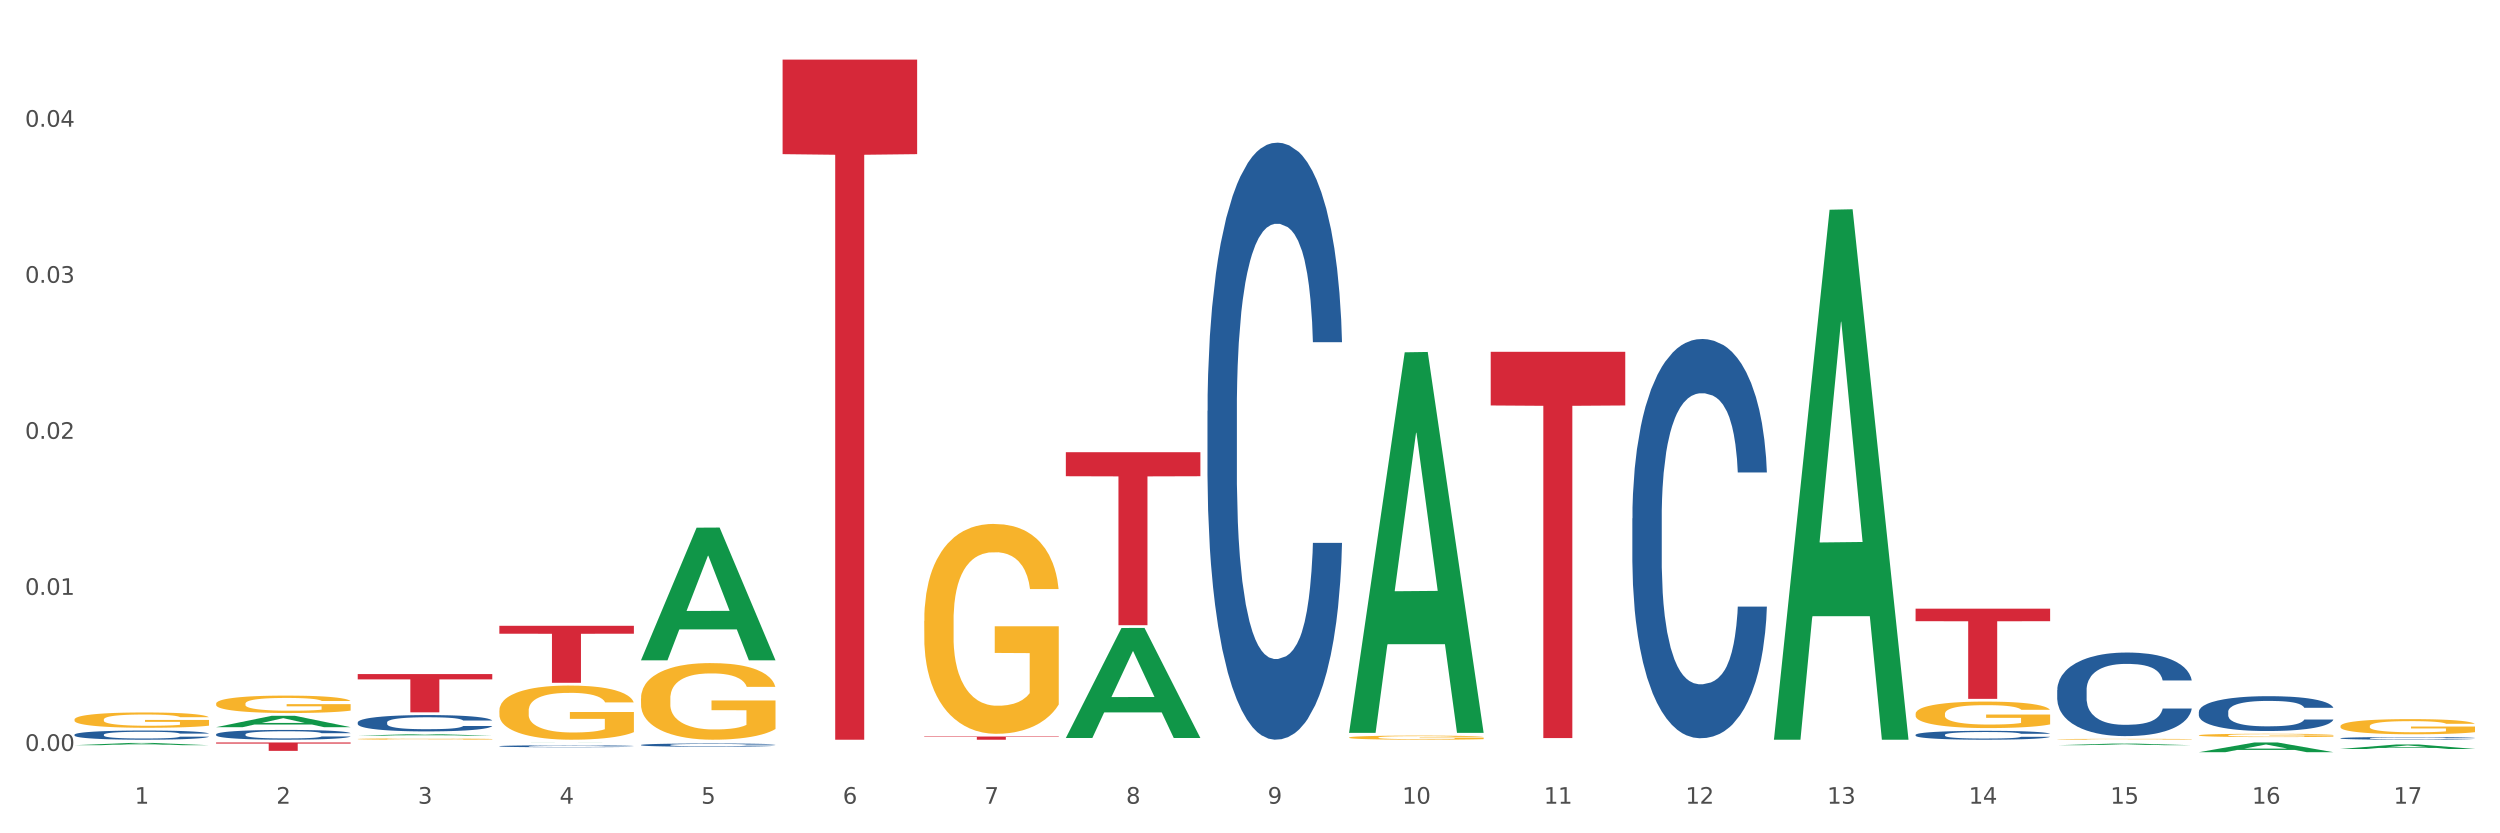 <?xml version="1.0" encoding="utf-8" standalone="no"?>
<!DOCTYPE svg PUBLIC "-//W3C//DTD SVG 1.1//EN"
  "http://www.w3.org/Graphics/SVG/1.1/DTD/svg11.dtd">
<svg xmlns:xlink="http://www.w3.org/1999/xlink" width="1080pt" height="360pt" viewBox="0 0 1080 360" xmlns="http://www.w3.org/2000/svg" version="1.1">
 <rect x="0" y="0" width="1080" height="360" fill="#333333" stroke="none"/>
 <defs>
  <style type="text/css">*{stroke-linejoin: round; stroke-linecap: butt}</style>
 </defs>
 <g id="figure_1">
  <g id="patch_1">
   <path d="M 0 360 
L 1080 360 
L 1080 0 
L 0 0 
z
" style="fill: #ffffff; stroke: #ffffff; stroke-linejoin: miter"/>
  </g>
  <g id="axes_1">
   <g id="matplotlib.axis_1">
    <g id="xtick_1">
     <g id="text_1">
      <!-- 1 -->
      <g style="fill: #4d4d4d" transform="translate(58.182 347.204) scale(0.096 -0.096)">
       <defs>
        <path id="DejaVuSans-31" d="M 794 531 
L 1825 531 
L 1825 4091 
L 703 3866 
L 703 4441 
L 1819 4666 
L 2450 4666 
L 2450 531 
L 3481 531 
L 3481 0 
L 794 0 
L 794 531 
z
" transform="scale(0.016)"/>
       </defs>
       <use xlink:href="#DejaVuSans-31"/>
      </g>
     </g>
    </g>
    <g id="xtick_2">
     <g id="text_2">
      <!-- 2 -->
      <g style="fill: #4d4d4d" transform="translate(119.364 347.204) scale(0.096 -0.096)">
       <defs>
        <path id="DejaVuSans-32" d="M 1228 531 
L 3431 531 
L 3431 0 
L 469 0 
L 469 531 
Q 828 903 1448 1529 
Q 2069 2156 2228 2338 
Q 2531 2678 2651 2914 
Q 2772 3150 2772 3378 
Q 2772 3750 2511 3984 
Q 2250 4219 1831 4219 
Q 1534 4219 1204 4116 
Q 875 4013 500 3803 
L 500 4441 
Q 881 4594 1212 4672 
Q 1544 4750 1819 4750 
Q 2544 4750 2975 4387 
Q 3406 4025 3406 3419 
Q 3406 3131 3298 2873 
Q 3191 2616 2906 2266 
Q 2828 2175 2409 1742 
Q 1991 1309 1228 531 
z
" transform="scale(0.016)"/>
       </defs>
       <use xlink:href="#DejaVuSans-32"/>
      </g>
     </g>
    </g>
    <g id="xtick_3">
     <g id="text_3">
      <!-- 3 -->
      <g style="fill: #4d4d4d" transform="translate(180.545 347.204) scale(0.096 -0.096)">
       <defs>
        <path id="DejaVuSans-33" d="M 2597 2516 
Q 3050 2419 3304 2112 
Q 3559 1806 3559 1356 
Q 3559 666 3084 287 
Q 2609 -91 1734 -91 
Q 1441 -91 1130 -33 
Q 819 25 488 141 
L 488 750 
Q 750 597 1062 519 
Q 1375 441 1716 441 
Q 2309 441 2620 675 
Q 2931 909 2931 1356 
Q 2931 1769 2642 2001 
Q 2353 2234 1838 2234 
L 1294 2234 
L 1294 2753 
L 1863 2753 
Q 2328 2753 2575 2939 
Q 2822 3125 2822 3475 
Q 2822 3834 2567 4026 
Q 2313 4219 1838 4219 
Q 1578 4219 1281 4162 
Q 984 4106 628 3988 
L 628 4550 
Q 988 4650 1302 4700 
Q 1616 4750 1894 4750 
Q 2613 4750 3031 4423 
Q 3450 4097 3450 3541 
Q 3450 3153 3228 2886 
Q 3006 2619 2597 2516 
z
" transform="scale(0.016)"/>
       </defs>
       <use xlink:href="#DejaVuSans-33"/>
      </g>
     </g>
    </g>
    <g id="xtick_4">
     <g id="text_4">
      <!-- 4 -->
      <g style="fill: #4d4d4d" transform="translate(241.726 347.204) scale(0.096 -0.096)">
       <defs>
        <path id="DejaVuSans-34" d="M 2419 4116 
L 825 1625 
L 2419 1625 
L 2419 4116 
z
M 2253 4666 
L 3047 4666 
L 3047 1625 
L 3713 1625 
L 3713 1100 
L 3047 1100 
L 3047 0 
L 2419 0 
L 2419 1100 
L 313 1100 
L 313 1709 
L 2253 4666 
z
" transform="scale(0.016)"/>
       </defs>
       <use xlink:href="#DejaVuSans-34"/>
      </g>
     </g>
    </g>
    <g id="xtick_5">
     <g id="text_5">
      <!-- 5 -->
      <g style="fill: #4d4d4d" transform="translate(302.908 347.204) scale(0.096 -0.096)">
       <defs>
        <path id="DejaVuSans-35" d="M 691 4666 
L 3169 4666 
L 3169 4134 
L 1269 4134 
L 1269 2991 
Q 1406 3038 1543 3061 
Q 1681 3084 1819 3084 
Q 2600 3084 3056 2656 
Q 3513 2228 3513 1497 
Q 3513 744 3044 326 
Q 2575 -91 1722 -91 
Q 1428 -91 1123 -41 
Q 819 9 494 109 
L 494 744 
Q 775 591 1075 516 
Q 1375 441 1709 441 
Q 2250 441 2565 725 
Q 2881 1009 2881 1497 
Q 2881 1984 2565 2268 
Q 2250 2553 1709 2553 
Q 1456 2553 1204 2497 
Q 953 2441 691 2322 
L 691 4666 
z
" transform="scale(0.016)"/>
       </defs>
       <use xlink:href="#DejaVuSans-35"/>
      </g>
     </g>
    </g>
    <g id="xtick_6">
     <g id="text_6">
      <!-- 6 -->
      <g style="fill: #4d4d4d" transform="translate(364.089 347.204) scale(0.096 -0.096)">
       <defs>
        <path id="DejaVuSans-36" d="M 2113 2584 
Q 1688 2584 1439 2293 
Q 1191 2003 1191 1497 
Q 1191 994 1439 701 
Q 1688 409 2113 409 
Q 2538 409 2786 701 
Q 3034 994 3034 1497 
Q 3034 2003 2786 2293 
Q 2538 2584 2113 2584 
z
M 3366 4563 
L 3366 3988 
Q 3128 4100 2886 4159 
Q 2644 4219 2406 4219 
Q 1781 4219 1451 3797 
Q 1122 3375 1075 2522 
Q 1259 2794 1537 2939 
Q 1816 3084 2150 3084 
Q 2853 3084 3261 2657 
Q 3669 2231 3669 1497 
Q 3669 778 3244 343 
Q 2819 -91 2113 -91 
Q 1303 -91 875 529 
Q 447 1150 447 2328 
Q 447 3434 972 4092 
Q 1497 4750 2381 4750 
Q 2619 4750 2861 4703 
Q 3103 4656 3366 4563 
z
" transform="scale(0.016)"/>
       </defs>
       <use xlink:href="#DejaVuSans-36"/>
      </g>
     </g>
    </g>
    <g id="xtick_7">
     <g id="text_7">
      <!-- 7 -->
      <g style="fill: #4d4d4d" transform="translate(425.271 347.204) scale(0.096 -0.096)">
       <defs>
        <path id="DejaVuSans-37" d="M 525 4666 
L 3525 4666 
L 3525 4397 
L 1831 0 
L 1172 0 
L 2766 4134 
L 525 4134 
L 525 4666 
z
" transform="scale(0.016)"/>
       </defs>
       <use xlink:href="#DejaVuSans-37"/>
      </g>
     </g>
    </g>
    <g id="xtick_8">
     <g id="text_8">
      <!-- 8 -->
      <g style="fill: #4d4d4d" transform="translate(486.452 347.204) scale(0.096 -0.096)">
       <defs>
        <path id="DejaVuSans-38" d="M 2034 2216 
Q 1584 2216 1326 1975 
Q 1069 1734 1069 1313 
Q 1069 891 1326 650 
Q 1584 409 2034 409 
Q 2484 409 2743 651 
Q 3003 894 3003 1313 
Q 3003 1734 2745 1975 
Q 2488 2216 2034 2216 
z
M 1403 2484 
Q 997 2584 770 2862 
Q 544 3141 544 3541 
Q 544 4100 942 4425 
Q 1341 4750 2034 4750 
Q 2731 4750 3128 4425 
Q 3525 4100 3525 3541 
Q 3525 3141 3298 2862 
Q 3072 2584 2669 2484 
Q 3125 2378 3379 2068 
Q 3634 1759 3634 1313 
Q 3634 634 3220 271 
Q 2806 -91 2034 -91 
Q 1263 -91 848 271 
Q 434 634 434 1313 
Q 434 1759 690 2068 
Q 947 2378 1403 2484 
z
M 1172 3481 
Q 1172 3119 1398 2916 
Q 1625 2713 2034 2713 
Q 2441 2713 2670 2916 
Q 2900 3119 2900 3481 
Q 2900 3844 2670 4047 
Q 2441 4250 2034 4250 
Q 1625 4250 1398 4047 
Q 1172 3844 1172 3481 
z
" transform="scale(0.016)"/>
       </defs>
       <use xlink:href="#DejaVuSans-38"/>
      </g>
     </g>
    </g>
    <g id="xtick_9">
     <g id="text_9">
      <!-- 9 -->
      <g style="fill: #4d4d4d" transform="translate(547.634 347.204) scale(0.096 -0.096)">
       <defs>
        <path id="DejaVuSans-39" d="M 703 97 
L 703 672 
Q 941 559 1184 500 
Q 1428 441 1663 441 
Q 2288 441 2617 861 
Q 2947 1281 2994 2138 
Q 2813 1869 2534 1725 
Q 2256 1581 1919 1581 
Q 1219 1581 811 2004 
Q 403 2428 403 3163 
Q 403 3881 828 4315 
Q 1253 4750 1959 4750 
Q 2769 4750 3195 4129 
Q 3622 3509 3622 2328 
Q 3622 1225 3098 567 
Q 2575 -91 1691 -91 
Q 1453 -91 1209 -44 
Q 966 3 703 97 
z
M 1959 2075 
Q 2384 2075 2632 2365 
Q 2881 2656 2881 3163 
Q 2881 3666 2632 3958 
Q 2384 4250 1959 4250 
Q 1534 4250 1286 3958 
Q 1038 3666 1038 3163 
Q 1038 2656 1286 2365 
Q 1534 2075 1959 2075 
z
" transform="scale(0.016)"/>
       </defs>
       <use xlink:href="#DejaVuSans-39"/>
      </g>
     </g>
    </g>
    <g id="xtick_10">
     <g id="text_10">
      <!-- 10 -->
      <g style="fill: #4d4d4d" transform="translate(605.761 347.204) scale(0.096 -0.096)">
       <defs>
        <path id="DejaVuSans-30" d="M 2034 4250 
Q 1547 4250 1301 3770 
Q 1056 3291 1056 2328 
Q 1056 1369 1301 889 
Q 1547 409 2034 409 
Q 2525 409 2770 889 
Q 3016 1369 3016 2328 
Q 3016 3291 2770 3770 
Q 2525 4250 2034 4250 
z
M 2034 4750 
Q 2819 4750 3233 4129 
Q 3647 3509 3647 2328 
Q 3647 1150 3233 529 
Q 2819 -91 2034 -91 
Q 1250 -91 836 529 
Q 422 1150 422 2328 
Q 422 3509 836 4129 
Q 1250 4750 2034 4750 
z
" transform="scale(0.016)"/>
       </defs>
       <use xlink:href="#DejaVuSans-31"/>
       <use xlink:href="#DejaVuSans-30" transform="translate(63.623 0)"/>
      </g>
     </g>
    </g>
    <g id="xtick_11">
     <g id="text_11">
      <!-- 11 -->
      <g style="fill: #4d4d4d" transform="translate(666.942 347.204) scale(0.096 -0.096)">
       <use xlink:href="#DejaVuSans-31"/>
       <use xlink:href="#DejaVuSans-31" transform="translate(63.623 0)"/>
      </g>
     </g>
    </g>
    <g id="xtick_12">
     <g id="text_12">
      <!-- 12 -->
      <g style="fill: #4d4d4d" transform="translate(728.124 347.204) scale(0.096 -0.096)">
       <use xlink:href="#DejaVuSans-31"/>
       <use xlink:href="#DejaVuSans-32" transform="translate(63.623 0)"/>
      </g>
     </g>
    </g>
    <g id="xtick_13">
     <g id="text_13">
      <!-- 13 -->
      <g style="fill: #4d4d4d" transform="translate(789.305 347.204) scale(0.096 -0.096)">
       <use xlink:href="#DejaVuSans-31"/>
       <use xlink:href="#DejaVuSans-33" transform="translate(63.623 0)"/>
      </g>
     </g>
    </g>
    <g id="xtick_14">
     <g id="text_14">
      <!-- 14 -->
      <g style="fill: #4d4d4d" transform="translate(850.487 347.204) scale(0.096 -0.096)">
       <use xlink:href="#DejaVuSans-31"/>
       <use xlink:href="#DejaVuSans-34" transform="translate(63.623 0)"/>
      </g>
     </g>
    </g>
    <g id="xtick_15">
     <g id="text_15">
      <!-- 15 -->
      <g style="fill: #4d4d4d" transform="translate(911.668 347.204) scale(0.096 -0.096)">
       <use xlink:href="#DejaVuSans-31"/>
       <use xlink:href="#DejaVuSans-35" transform="translate(63.623 0)"/>
      </g>
     </g>
    </g>
    <g id="xtick_16">
     <g id="text_16">
      <!-- 16 -->
      <g style="fill: #4d4d4d" transform="translate(972.849 347.204) scale(0.096 -0.096)">
       <use xlink:href="#DejaVuSans-31"/>
       <use xlink:href="#DejaVuSans-36" transform="translate(63.623 0)"/>
      </g>
     </g>
    </g>
    <g id="xtick_17">
     <g id="text_17">
      <!-- 17 -->
      <g style="fill: #4d4d4d" transform="translate(1034.031 347.204) scale(0.096 -0.096)">
       <use xlink:href="#DejaVuSans-31"/>
       <use xlink:href="#DejaVuSans-37" transform="translate(63.623 0)"/>
      </g>
     </g>
    </g>
    <g id="xtick_18"/>
    <g id="xtick_19"/>
    <g id="xtick_20"/>
    <g id="xtick_21"/>
    <g id="xtick_22"/>
    <g id="xtick_23"/>
    <g id="xtick_24"/>
    <g id="xtick_25"/>
    <g id="xtick_26"/>
    <g id="xtick_27"/>
    <g id="xtick_28"/>
    <g id="xtick_29"/>
    <g id="xtick_30"/>
    <g id="xtick_31"/>
    <g id="xtick_32"/>
    <g id="xtick_33"/>
   </g>
   <g id="matplotlib.axis_2">
    <g id="ytick_1">
     <g id="text_18">
      <!-- 0.00 -->
      <g style="fill: #4d4d4d" transform="translate(10.8 324.385) scale(0.096 -0.096)">
       <defs>
        <path id="DejaVuSans-2e" d="M 684 794 
L 1344 794 
L 1344 0 
L 684 0 
L 684 794 
z
" transform="scale(0.016)"/>
       </defs>
       <use xlink:href="#DejaVuSans-30"/>
       <use xlink:href="#DejaVuSans-2e" transform="translate(63.623 0)"/>
       <use xlink:href="#DejaVuSans-30" transform="translate(95.41 0)"/>
       <use xlink:href="#DejaVuSans-30" transform="translate(159.033 0)"/>
      </g>
     </g>
    </g>
    <g id="ytick_2">
     <g id="text_19">
      <!-- 0.01 -->
      <g style="fill: #4d4d4d" transform="translate(10.8 256.978) scale(0.096 -0.096)">
       <use xlink:href="#DejaVuSans-30"/>
       <use xlink:href="#DejaVuSans-2e" transform="translate(63.623 0)"/>
       <use xlink:href="#DejaVuSans-30" transform="translate(95.41 0)"/>
       <use xlink:href="#DejaVuSans-31" transform="translate(159.033 0)"/>
      </g>
     </g>
    </g>
    <g id="ytick_3">
     <g id="text_20">
      <!-- 0.02 -->
      <g style="fill: #4d4d4d" transform="translate(10.8 189.571) scale(0.096 -0.096)">
       <use xlink:href="#DejaVuSans-30"/>
       <use xlink:href="#DejaVuSans-2e" transform="translate(63.623 0)"/>
       <use xlink:href="#DejaVuSans-30" transform="translate(95.41 0)"/>
       <use xlink:href="#DejaVuSans-32" transform="translate(159.033 0)"/>
      </g>
     </g>
    </g>
    <g id="ytick_4">
     <g id="text_21">
      <!-- 0.03 -->
      <g style="fill: #4d4d4d" transform="translate(10.8 122.164) scale(0.096 -0.096)">
       <use xlink:href="#DejaVuSans-30"/>
       <use xlink:href="#DejaVuSans-2e" transform="translate(63.623 0)"/>
       <use xlink:href="#DejaVuSans-30" transform="translate(95.41 0)"/>
       <use xlink:href="#DejaVuSans-33" transform="translate(159.033 0)"/>
      </g>
     </g>
    </g>
    <g id="ytick_5">
     <g id="text_22">
      <!-- 0.04 -->
      <g style="fill: #4d4d4d" transform="translate(10.8 54.757) scale(0.096 -0.096)">
       <use xlink:href="#DejaVuSans-30"/>
       <use xlink:href="#DejaVuSans-2e" transform="translate(63.623 0)"/>
       <use xlink:href="#DejaVuSans-30" transform="translate(95.41 0)"/>
       <use xlink:href="#DejaVuSans-34" transform="translate(159.033 0)"/>
      </g>
     </g>
    </g>
    <g id="ytick_6"/>
    <g id="ytick_7"/>
    <g id="ytick_8"/>
    <g id="ytick_9"/>
    <g id="ytick_10"/>
   </g>
   <g id="PolyCollection_1">
    <path d="M 32.175 321.926 
L 32.235 321.925 
L 56.203 320.954 
L 66.15 320.953 
L 90.297 321.928 
L 78.793 321.928 
L 73.58 321.701 
L 48.833 321.701 
L 48.653 321.704 
L 43.62 321.928 
L 32.175 321.928 
L 32.175 321.926 
L 51.949 321.565 
L 70.464 321.564 
L 61.296 321.161 
L 61.176 321.159 
L 61.056 321.162 
L 51.889 321.564 
L 51.949 321.565 
L 32.175 321.926 
z
" clip-path="url(#p655e1479b8)" style="fill: #109648"/>
    <path d="M 93.356 314.138 
L 93.416 314.133 
L 117.384 309.219 
L 127.331 309.214 
L 151.479 314.147 
L 139.974 314.147 
L 134.761 312.999 
L 110.014 312.999 
L 109.834 313.017 
L 104.801 314.147 
L 93.356 314.147 
L 93.356 314.138 
L 113.13 312.313 
L 131.645 312.308 
L 122.478 310.266 
L 122.358 310.256 
L 122.238 310.27 
L 113.07 312.308 
L 113.13 312.313 
L 93.356 314.138 
z
" clip-path="url(#p655e1479b8)" style="fill: #109648"/>
    <path d="M 1011.078 318.914 
L 1011.146 318.913 
L 1011.146 318.883 
L 1011.352 318.843 
L 1012.108 318.768 
L 1013.07 318.711 
L 1014.719 318.645 
L 1015.612 318.617 
L 1016.78 318.586 
L 1019.185 318.536 
L 1021.933 318.493 
L 1023.856 318.47 
L 1025.299 318.455 
L 1028.528 318.428 
L 1030.383 318.417 
L 1032.307 318.407 
L 1033.956 318.401 
L 1036.704 318.393 
L 1038.902 318.39 
L 1041.444 318.389 
L 1043.574 318.39 
L 1046.391 318.394 
L 1050.513 318.407 
L 1052.093 318.414 
L 1054.223 318.427 
L 1056.421 318.444 
L 1058.208 318.461 
L 1060.269 318.486 
L 1062.398 318.518 
L 1064.46 318.559 
L 1065.902 318.596 
L 1067.07 318.635 
L 1068.101 318.684 
L 1068.856 318.736 
L 1069.2 318.78 
L 1056.627 318.78 
L 1056.284 318.74 
L 1055.597 318.697 
L 1054.91 318.669 
L 1054.154 318.645 
L 1052.986 318.618 
L 1051.956 318.601 
L 1050.238 318.581 
L 1048.658 318.568 
L 1047.353 318.561 
L 1045.772 318.554 
L 1042.406 318.548 
L 1040.001 318.548 
L 1038.49 318.55 
L 1036.635 318.555 
L 1035.055 318.563 
L 1033.2 318.576 
L 1031.757 318.59 
L 1030.314 318.608 
L 1029.49 318.621 
L 1028.253 318.644 
L 1027.429 318.663 
L 1026.33 318.696 
L 1025.711 318.72 
L 1024.612 318.781 
L 1024.131 318.826 
L 1023.925 318.857 
L 1023.788 318.891 
L 1023.788 319.057 
L 1024.2 319.132 
L 1024.543 319.164 
L 1025.093 319.2 
L 1026.124 319.247 
L 1027.635 319.293 
L 1029.215 319.326 
L 1030.52 319.347 
L 1031.757 319.362 
L 1032.994 319.373 
L 1034.505 319.384 
L 1035.742 319.391 
L 1037.597 319.397 
L 1039.795 319.4 
L 1041.513 319.4 
L 1045.017 319.395 
L 1046.597 319.389 
L 1048.108 319.382 
L 1049.757 319.37 
L 1051.063 319.357 
L 1051.818 319.348 
L 1053.055 319.328 
L 1054.017 319.306 
L 1054.841 319.282 
L 1055.391 319.26 
L 1056.009 319.228 
L 1056.49 319.192 
L 1056.627 319.173 
L 1069.2 319.173 
L 1068.925 319.211 
L 1068.444 319.249 
L 1067.482 319.299 
L 1066.727 319.328 
L 1065.559 319.363 
L 1064.322 319.393 
L 1062.605 319.426 
L 1061.024 319.45 
L 1059.376 319.472 
L 1057.589 319.491 
L 1054.36 319.518 
L 1053.192 319.525 
L 1050.719 319.538 
L 1048.795 319.545 
L 1045.979 319.553 
L 1043.093 319.557 
L 1040.07 319.558 
L 1037.391 319.556 
L 1034.437 319.55 
L 1032.582 319.543 
L 1030.52 319.534 
L 1028.116 319.519 
L 1025.849 319.501 
L 1023.719 319.479 
L 1021.727 319.455 
L 1019.872 319.427 
L 1017.467 319.381 
L 1015.681 319.336 
L 1014.375 319.294 
L 1013.482 319.259 
L 1012.589 319.214 
L 1012.108 319.183 
L 1011.352 319.109 
L 1011.078 319.039 
L 1011.078 318.914 
z
" clip-path="url(#p655e1479b8)" style="fill: #255c99"/>
    <path d="M 949.896 307.513 
L 949.965 307.499 
L 949.965 307.114 
L 950.171 306.592 
L 950.927 305.629 
L 951.889 304.9 
L 953.537 304.047 
L 954.431 303.69 
L 955.599 303.291 
L 958.003 302.644 
L 960.751 302.094 
L 962.675 301.792 
L 964.118 301.599 
L 967.347 301.255 
L 969.202 301.104 
L 971.125 300.98 
L 972.774 300.898 
L 975.522 300.802 
L 977.721 300.76 
L 980.263 300.747 
L 982.393 300.76 
L 985.209 300.815 
L 989.331 300.98 
L 990.912 301.077 
L 993.041 301.242 
L 995.24 301.462 
L 997.026 301.682 
L 999.087 301.998 
L 1001.217 302.411 
L 1003.278 302.933 
L 1004.721 303.415 
L 1005.889 303.923 
L 1006.919 304.542 
L 1007.675 305.216 
L 1008.019 305.78 
L 995.446 305.78 
L 995.103 305.271 
L 994.415 304.721 
L 993.728 304.35 
L 992.973 304.047 
L 991.805 303.703 
L 990.774 303.483 
L 989.057 303.222 
L 987.477 303.057 
L 986.171 302.961 
L 984.591 302.878 
L 981.225 302.796 
L 978.82 302.796 
L 977.309 302.823 
L 975.454 302.892 
L 973.873 302.988 
L 972.018 303.153 
L 970.576 303.332 
L 969.133 303.566 
L 968.309 303.731 
L 967.072 304.034 
L 966.247 304.281 
L 965.148 304.707 
L 964.53 305.01 
L 963.431 305.794 
L 962.95 306.372 
L 962.744 306.77 
L 962.606 307.21 
L 962.606 309.356 
L 963.018 310.319 
L 963.362 310.731 
L 963.912 311.199 
L 964.942 311.804 
L 966.454 312.395 
L 968.034 312.822 
L 969.339 313.083 
L 970.576 313.276 
L 971.812 313.427 
L 973.324 313.564 
L 974.56 313.647 
L 976.415 313.729 
L 978.614 313.771 
L 980.331 313.771 
L 983.835 313.702 
L 985.415 313.633 
L 986.927 313.537 
L 988.576 313.386 
L 989.881 313.221 
L 990.637 313.097 
L 991.873 312.835 
L 992.835 312.56 
L 993.66 312.244 
L 994.209 311.969 
L 994.828 311.556 
L 995.309 311.089 
L 995.446 310.841 
L 1008.019 310.841 
L 1007.744 311.336 
L 1007.263 311.818 
L 1006.301 312.464 
L 1005.545 312.835 
L 1004.377 313.289 
L 1003.141 313.674 
L 1001.423 314.101 
L 999.843 314.417 
L 998.194 314.692 
L 996.408 314.94 
L 993.179 315.283 
L 992.011 315.38 
L 989.538 315.545 
L 987.614 315.641 
L 984.797 315.737 
L 981.912 315.792 
L 978.889 315.806 
L 976.209 315.779 
L 973.255 315.696 
L 971.4 315.614 
L 969.339 315.49 
L 966.934 315.297 
L 964.667 315.063 
L 962.538 314.788 
L 960.545 314.472 
L 958.69 314.114 
L 956.286 313.523 
L 954.499 312.945 
L 953.194 312.409 
L 952.301 311.955 
L 951.408 311.378 
L 950.927 310.979 
L 950.171 310.016 
L 949.896 309.122 
L 949.896 307.513 
z
" clip-path="url(#p655e1479b8)" style="fill: #255c99"/>
    <path d="M 32.175 317.371 
L 32.244 317.367 
L 32.244 317.265 
L 32.45 317.128 
L 33.206 316.874 
L 34.167 316.681 
L 35.816 316.457 
L 36.709 316.362 
L 37.877 316.257 
L 40.282 316.086 
L 43.03 315.941 
L 44.954 315.862 
L 46.396 315.811 
L 49.625 315.72 
L 51.48 315.68 
L 53.404 315.648 
L 55.053 315.626 
L 57.801 315.6 
L 60 315.589 
L 62.542 315.586 
L 64.671 315.589 
L 67.488 315.604 
L 71.61 315.648 
L 73.19 315.673 
L 75.32 315.716 
L 77.519 315.775 
L 79.305 315.833 
L 81.366 315.916 
L 83.496 316.025 
L 85.557 316.163 
L 87 316.29 
L 88.168 316.424 
L 89.198 316.587 
L 89.954 316.765 
L 90.297 316.914 
L 77.725 316.914 
L 77.381 316.779 
L 76.694 316.634 
L 76.007 316.536 
L 75.251 316.457 
L 74.084 316.366 
L 73.053 316.308 
L 71.335 316.239 
L 69.755 316.195 
L 68.45 316.17 
L 66.87 316.148 
L 63.503 316.126 
L 61.099 316.126 
L 59.587 316.134 
L 57.732 316.152 
L 56.152 316.177 
L 54.297 316.221 
L 52.854 316.268 
L 51.412 316.33 
L 50.587 316.373 
L 49.351 316.453 
L 48.526 316.518 
L 47.427 316.631 
L 46.809 316.71 
L 45.709 316.917 
L 45.228 317.07 
L 45.022 317.175 
L 44.885 317.291 
L 44.885 317.857 
L 45.297 318.111 
L 45.641 318.22 
L 46.19 318.343 
L 47.221 318.503 
L 48.732 318.659 
L 50.312 318.771 
L 51.618 318.84 
L 52.854 318.891 
L 54.091 318.931 
L 55.603 318.967 
L 56.839 318.989 
L 58.694 319.01 
L 60.893 319.021 
L 62.61 319.021 
L 66.114 319.003 
L 67.694 318.985 
L 69.206 318.96 
L 70.855 318.92 
L 72.16 318.876 
L 72.916 318.844 
L 74.152 318.775 
L 75.114 318.702 
L 75.939 318.619 
L 76.488 318.546 
L 77.106 318.437 
L 77.587 318.314 
L 77.725 318.249 
L 90.297 318.249 
L 90.023 318.379 
L 89.542 318.506 
L 88.58 318.677 
L 87.824 318.775 
L 86.656 318.894 
L 85.419 318.996 
L 83.702 319.108 
L 82.122 319.192 
L 80.473 319.264 
L 78.687 319.33 
L 75.458 319.42 
L 74.29 319.446 
L 71.816 319.489 
L 69.893 319.515 
L 67.076 319.54 
L 64.19 319.555 
L 61.167 319.558 
L 58.488 319.551 
L 55.534 319.529 
L 53.679 319.507 
L 51.618 319.475 
L 49.213 319.424 
L 46.946 319.362 
L 44.816 319.29 
L 42.824 319.206 
L 40.969 319.112 
L 38.564 318.956 
L 36.778 318.804 
L 35.473 318.662 
L 34.58 318.542 
L 33.686 318.39 
L 33.206 318.285 
L 32.45 318.031 
L 32.175 317.795 
L 32.175 317.371 
z
" clip-path="url(#p655e1479b8)" style="fill: #255c99"/>
    <path d="M 460.445 195.343 
L 518.567 195.343 
L 518.567 205.728 
L 495.704 205.798 
L 495.704 270.072 
L 483.17 270.072 
L 483.17 205.798 
L 460.445 205.728 
L 460.445 195.413 
L 460.445 195.343 
z
" clip-path="url(#p655e1479b8)" style="fill: #d62839"/>
    <path d="M 215.719 320.788 
L 215.779 320.788 
L 239.747 320.738 
L 249.694 320.738 
L 273.842 320.788 
L 262.337 320.788 
L 257.124 320.777 
L 232.377 320.777 
L 232.197 320.777 
L 227.164 320.788 
L 215.719 320.788 
L 215.719 320.788 
L 235.493 320.77 
L 254.008 320.77 
L 244.84 320.749 
L 244.72 320.749 
L 244.601 320.749 
L 235.433 320.77 
L 235.493 320.77 
L 215.719 320.788 
z
" clip-path="url(#p655e1479b8)" style="fill: #109648"/>
    <path d="M 154.538 317.808 
L 154.598 317.808 
L 178.566 317.147 
L 188.512 317.146 
L 212.66 317.81 
L 201.156 317.81 
L 195.943 317.655 
L 171.196 317.655 
L 171.016 317.658 
L 165.983 317.81 
L 154.538 317.81 
L 154.538 317.808 
L 174.311 317.563 
L 192.827 317.562 
L 183.659 317.288 
L 183.539 317.286 
L 183.419 317.288 
L 174.251 317.562 
L 174.311 317.563 
L 154.538 317.808 
z
" clip-path="url(#p655e1479b8)" style="fill: #109648"/>
    <path d="M 643.989 151.97 
L 702.112 151.97 
L 702.112 175.161 
L 679.248 175.318 
L 679.248 318.852 
L 666.715 318.852 
L 666.715 175.318 
L 643.989 175.161 
L 643.989 152.126 
L 643.989 151.97 
z
" clip-path="url(#p655e1479b8)" style="fill: #d62839"/>
    <path d="M 399.263 318.191 
L 457.386 318.191 
L 457.386 318.381 
L 434.523 318.383 
L 434.523 319.558 
L 421.989 319.558 
L 421.989 318.383 
L 399.263 318.381 
L 399.263 318.193 
L 399.263 318.191 
z
" clip-path="url(#p655e1479b8)" style="fill: #d62839"/>
    <path d="M 827.533 262.938 
L 885.656 262.938 
L 885.656 268.353 
L 862.792 268.39 
L 862.792 301.905 
L 850.259 301.905 
L 850.259 268.39 
L 827.533 268.353 
L 827.533 262.975 
L 827.533 262.938 
z
" clip-path="url(#p655e1479b8)" style="fill: #d62839"/>
    <path d="M 521.626 177.517 
L 521.695 177.282 
L 521.695 170.686 
L 521.901 161.735 
L 522.657 145.246 
L 523.619 132.762 
L 525.268 118.157 
L 526.161 112.033 
L 527.329 105.201 
L 529.733 94.13 
L 532.481 84.708 
L 534.405 79.526 
L 535.848 76.228 
L 539.077 70.339 
L 540.932 67.748 
L 542.855 65.628 
L 544.504 64.214 
L 547.252 62.566 
L 549.451 61.859 
L 551.993 61.623 
L 554.123 61.859 
L 556.939 62.801 
L 561.062 65.628 
L 562.642 67.277 
L 564.772 70.103 
L 566.97 73.872 
L 568.756 77.641 
L 570.817 83.059 
L 572.947 90.126 
L 575.008 99.077 
L 576.451 107.321 
L 577.619 116.037 
L 578.649 126.637 
L 579.405 138.179 
L 579.749 147.837 
L 567.176 147.837 
L 566.833 139.122 
L 566.146 129.699 
L 565.459 123.339 
L 564.703 118.157 
L 563.535 112.268 
L 562.504 108.499 
L 560.787 104.024 
L 559.207 101.197 
L 557.901 99.548 
L 556.321 98.135 
L 552.955 96.721 
L 550.55 96.721 
L 549.039 97.192 
L 547.184 98.37 
L 545.604 100.019 
L 543.749 102.846 
L 542.306 105.908 
L 540.863 109.913 
L 540.039 112.739 
L 538.802 117.921 
L 537.978 122.162 
L 536.878 129.464 
L 536.26 134.646 
L 535.161 148.073 
L 534.68 157.966 
L 534.474 164.797 
L 534.336 172.335 
L 534.336 209.082 
L 534.749 225.571 
L 535.092 232.638 
L 535.642 240.647 
L 536.672 251.011 
L 538.184 261.14 
L 539.764 268.442 
L 541.069 272.918 
L 542.306 276.216 
L 543.542 278.807 
L 545.054 281.162 
L 546.291 282.576 
L 548.146 283.989 
L 550.344 284.696 
L 552.062 284.696 
L 555.565 283.518 
L 557.146 282.34 
L 558.657 280.691 
L 560.306 278.1 
L 561.611 275.274 
L 562.367 273.154 
L 563.604 268.678 
L 564.565 263.967 
L 565.39 258.549 
L 565.939 253.838 
L 566.558 246.771 
L 567.039 238.762 
L 567.176 234.522 
L 579.749 234.522 
L 579.474 243.002 
L 578.993 251.247 
L 578.031 262.318 
L 577.275 268.678 
L 576.107 276.451 
L 574.871 283.047 
L 573.153 290.349 
L 571.573 295.767 
L 569.924 300.478 
L 568.138 304.718 
L 564.909 310.607 
L 563.741 312.256 
L 561.268 315.083 
L 559.344 316.732 
L 556.527 318.38 
L 553.642 319.323 
L 550.619 319.558 
L 547.939 319.087 
L 544.985 317.674 
L 543.13 316.26 
L 541.069 314.14 
L 538.665 310.843 
L 536.397 306.838 
L 534.268 302.127 
L 532.275 296.709 
L 530.42 290.585 
L 528.016 280.456 
L 526.229 270.562 
L 524.924 261.376 
L 524.031 253.602 
L 523.138 243.709 
L 522.657 236.878 
L 521.901 220.389 
L 521.626 205.078 
L 521.626 177.517 
z
" clip-path="url(#p655e1479b8)" style="fill: #255c99"/>
    <path d="M 276.901 321.816 
L 276.969 321.815 
L 276.969 321.779 
L 277.175 321.731 
L 277.931 321.641 
L 278.893 321.574 
L 280.542 321.495 
L 281.435 321.462 
L 282.603 321.425 
L 285.008 321.365 
L 287.756 321.314 
L 289.679 321.286 
L 291.122 321.268 
L 294.351 321.236 
L 296.206 321.222 
L 298.13 321.21 
L 299.779 321.203 
L 302.527 321.194 
L 304.725 321.19 
L 307.267 321.189 
L 309.397 321.19 
L 312.214 321.195 
L 316.336 321.21 
L 317.916 321.219 
L 320.046 321.235 
L 322.244 321.255 
L 324.031 321.275 
L 326.092 321.305 
L 328.221 321.343 
L 330.283 321.391 
L 331.725 321.436 
L 332.893 321.483 
L 333.924 321.541 
L 334.679 321.603 
L 335.023 321.655 
L 322.45 321.655 
L 322.107 321.608 
L 321.42 321.557 
L 320.733 321.523 
L 319.977 321.495 
L 318.809 321.463 
L 317.779 321.442 
L 316.061 321.418 
L 314.481 321.403 
L 313.176 321.394 
L 311.595 321.386 
L 308.229 321.379 
L 305.824 321.379 
L 304.313 321.381 
L 302.458 321.388 
L 300.878 321.397 
L 299.023 321.412 
L 297.58 321.428 
L 296.137 321.45 
L 295.313 321.465 
L 294.076 321.494 
L 293.252 321.516 
L 292.153 321.556 
L 291.534 321.584 
L 290.435 321.657 
L 289.954 321.71 
L 289.748 321.747 
L 289.611 321.788 
L 289.611 321.987 
L 290.023 322.076 
L 290.366 322.115 
L 290.916 322.158 
L 291.947 322.214 
L 293.458 322.269 
L 295.038 322.308 
L 296.343 322.333 
L 297.58 322.35 
L 298.817 322.364 
L 300.328 322.377 
L 301.565 322.385 
L 303.42 322.392 
L 305.618 322.396 
L 307.336 322.396 
L 310.84 322.39 
L 312.42 322.384 
L 313.931 322.375 
L 315.58 322.361 
L 316.886 322.345 
L 317.641 322.334 
L 318.878 322.31 
L 319.84 322.284 
L 320.664 322.255 
L 321.214 322.229 
L 321.832 322.191 
L 322.313 322.148 
L 322.45 322.125 
L 335.023 322.125 
L 334.748 322.171 
L 334.267 322.215 
L 333.305 322.275 
L 332.55 322.31 
L 331.382 322.352 
L 330.145 322.387 
L 328.428 322.427 
L 326.847 322.456 
L 325.199 322.482 
L 323.412 322.505 
L 320.183 322.537 
L 319.015 322.546 
L 316.542 322.561 
L 314.618 322.57 
L 311.802 322.579 
L 308.916 322.584 
L 305.893 322.585 
L 303.214 322.582 
L 300.26 322.575 
L 298.405 322.567 
L 296.343 322.556 
L 293.939 322.538 
L 291.672 322.516 
L 289.542 322.491 
L 287.55 322.461 
L 285.695 322.428 
L 283.29 322.373 
L 281.504 322.32 
L 280.198 322.27 
L 279.305 322.228 
L 278.412 322.174 
L 277.931 322.137 
L 277.175 322.048 
L 276.901 321.965 
L 276.901 321.816 
z
" clip-path="url(#p655e1479b8)" style="fill: #255c99"/>
    <path d="M 215.719 322.351 
L 215.788 322.35 
L 215.788 322.328 
L 215.994 322.299 
L 216.75 322.244 
L 217.712 322.203 
L 219.36 322.155 
L 220.254 322.135 
L 221.422 322.112 
L 223.826 322.076 
L 226.574 322.044 
L 228.498 322.027 
L 229.941 322.017 
L 233.17 321.997 
L 235.025 321.989 
L 236.948 321.982 
L 238.597 321.977 
L 241.345 321.971 
L 243.544 321.969 
L 246.086 321.968 
L 248.216 321.969 
L 251.032 321.972 
L 255.155 321.982 
L 256.735 321.987 
L 258.864 321.996 
L 261.063 322.009 
L 262.849 322.021 
L 264.91 322.039 
L 267.04 322.062 
L 269.101 322.092 
L 270.544 322.119 
L 271.712 322.148 
L 272.742 322.183 
L 273.498 322.221 
L 273.842 322.253 
L 261.269 322.253 
L 260.926 322.224 
L 260.238 322.193 
L 259.551 322.172 
L 258.796 322.155 
L 257.628 322.135 
L 256.597 322.123 
L 254.88 322.108 
L 253.3 322.099 
L 251.994 322.093 
L 250.414 322.089 
L 247.048 322.084 
L 244.643 322.084 
L 243.132 322.086 
L 241.277 322.09 
L 239.696 322.095 
L 237.841 322.104 
L 236.399 322.114 
L 234.956 322.128 
L 234.132 322.137 
L 232.895 322.154 
L 232.07 322.168 
L 230.971 322.192 
L 230.353 322.209 
L 229.254 322.254 
L 228.773 322.286 
L 228.567 322.309 
L 228.429 322.334 
L 228.429 322.455 
L 228.841 322.509 
L 229.185 322.533 
L 229.735 322.559 
L 230.765 322.593 
L 232.277 322.627 
L 233.857 322.651 
L 235.162 322.666 
L 236.399 322.677 
L 237.635 322.685 
L 239.147 322.693 
L 240.383 322.698 
L 242.238 322.702 
L 244.437 322.705 
L 246.154 322.705 
L 249.658 322.701 
L 251.238 322.697 
L 252.75 322.691 
L 254.399 322.683 
L 255.704 322.673 
L 256.46 322.666 
L 257.696 322.652 
L 258.658 322.636 
L 259.483 322.618 
L 260.032 322.603 
L 260.651 322.579 
L 261.132 322.553 
L 261.269 322.539 
L 273.842 322.539 
L 273.567 322.567 
L 273.086 322.594 
L 272.124 322.631 
L 271.368 322.652 
L 270.2 322.677 
L 268.964 322.699 
L 267.246 322.723 
L 265.666 322.741 
L 264.017 322.757 
L 262.231 322.771 
L 259.002 322.79 
L 257.834 322.796 
L 255.361 322.805 
L 253.437 322.81 
L 250.62 322.816 
L 247.735 322.819 
L 244.712 322.82 
L 242.032 322.818 
L 239.078 322.813 
L 237.223 322.809 
L 235.162 322.802 
L 232.757 322.791 
L 230.49 322.778 
L 228.361 322.762 
L 226.368 322.744 
L 224.513 322.724 
L 222.109 322.691 
L 220.322 322.658 
L 219.017 322.628 
L 218.124 322.602 
L 217.231 322.569 
L 216.75 322.547 
L 215.994 322.492 
L 215.719 322.442 
L 215.719 322.351 
z
" clip-path="url(#p655e1479b8)" style="fill: #255c99"/>
    <path d="M 154.538 312.079 
L 154.607 312.073 
L 154.607 311.892 
L 154.813 311.647 
L 155.568 311.196 
L 156.53 310.854 
L 158.179 310.454 
L 159.072 310.287 
L 160.24 310.1 
L 162.645 309.797 
L 165.393 309.539 
L 167.317 309.397 
L 168.759 309.307 
L 171.988 309.146 
L 173.843 309.075 
L 175.767 309.017 
L 177.416 308.978 
L 180.164 308.933 
L 182.362 308.914 
L 184.904 308.907 
L 187.034 308.914 
L 189.851 308.939 
L 193.973 309.017 
L 195.553 309.062 
L 197.683 309.139 
L 199.882 309.242 
L 201.668 309.346 
L 203.729 309.494 
L 205.859 309.687 
L 207.92 309.932 
L 209.362 310.158 
L 210.53 310.396 
L 211.561 310.687 
L 212.317 311.002 
L 212.66 311.267 
L 200.088 311.267 
L 199.744 311.028 
L 199.057 310.77 
L 198.37 310.596 
L 197.614 310.454 
L 196.446 310.293 
L 195.416 310.19 
L 193.698 310.068 
L 192.118 309.99 
L 190.813 309.945 
L 189.233 309.906 
L 185.866 309.868 
L 183.462 309.868 
L 181.95 309.881 
L 180.095 309.913 
L 178.515 309.958 
L 176.66 310.035 
L 175.217 310.119 
L 173.775 310.229 
L 172.95 310.306 
L 171.713 310.448 
L 170.889 310.564 
L 169.79 310.764 
L 169.171 310.906 
L 168.072 311.273 
L 167.591 311.544 
L 167.385 311.731 
L 167.248 311.937 
L 167.248 312.943 
L 167.66 313.394 
L 168.004 313.588 
L 168.553 313.807 
L 169.584 314.09 
L 171.095 314.368 
L 172.675 314.567 
L 173.981 314.69 
L 175.217 314.78 
L 176.454 314.851 
L 177.965 314.916 
L 179.202 314.954 
L 181.057 314.993 
L 183.255 315.012 
L 184.973 315.012 
L 188.477 314.98 
L 190.057 314.948 
L 191.568 314.903 
L 193.217 314.832 
L 194.523 314.754 
L 195.278 314.696 
L 196.515 314.574 
L 197.477 314.445 
L 198.301 314.297 
L 198.851 314.168 
L 199.469 313.974 
L 199.95 313.755 
L 200.088 313.639 
L 212.66 313.639 
L 212.385 313.871 
L 211.904 314.097 
L 210.943 314.4 
L 210.187 314.574 
L 209.019 314.787 
L 207.782 314.967 
L 206.065 315.167 
L 204.485 315.315 
L 202.836 315.444 
L 201.049 315.56 
L 197.82 315.721 
L 196.652 315.767 
L 194.179 315.844 
L 192.256 315.889 
L 189.439 315.934 
L 186.553 315.96 
L 183.53 315.966 
L 180.851 315.954 
L 177.897 315.915 
L 176.042 315.876 
L 173.981 315.818 
L 171.576 315.728 
L 169.309 315.618 
L 167.179 315.489 
L 165.187 315.341 
L 163.332 315.173 
L 160.927 314.896 
L 159.141 314.625 
L 157.836 314.374 
L 156.942 314.161 
L 156.049 313.891 
L 155.568 313.704 
L 154.813 313.252 
L 154.538 312.833 
L 154.538 312.079 
z
" clip-path="url(#p655e1479b8)" style="fill: #255c99"/>
    <path d="M 276.901 285.165 
L 276.961 285.111 
L 300.929 227.954 
L 310.875 227.9 
L 335.023 285.272 
L 323.518 285.272 
L 318.305 271.912 
L 293.558 271.912 
L 293.379 272.128 
L 288.345 285.272 
L 276.901 285.272 
L 276.901 285.165 
L 296.674 263.939 
L 315.19 263.886 
L 306.022 240.129 
L 305.902 240.021 
L 305.782 240.182 
L 296.614 263.886 
L 296.674 263.939 
L 276.901 285.165 
z
" clip-path="url(#p655e1479b8)" style="fill: #109648"/>
    <path d="M 338.082 25.759 
L 396.204 25.759 
L 396.204 66.588 
L 373.341 66.864 
L 373.341 319.558 
L 360.808 319.558 
L 360.808 66.864 
L 338.082 66.588 
L 338.082 26.035 
L 338.082 25.759 
z
" clip-path="url(#p655e1479b8)" style="fill: #d62839"/>
    <path d="M 949.896 317.651 
L 949.965 317.65 
L 949.965 317.602 
L 950.102 317.562 
L 950.788 317.463 
L 951.818 317.382 
L 952.572 317.338 
L 953.327 317.303 
L 954.219 317.267 
L 955.317 317.23 
L 957.307 317.177 
L 958.543 317.149 
L 960.052 317.12 
L 962.797 317.078 
L 964.787 317.054 
L 966.846 317.035 
L 970.208 317.011 
L 972.404 317 
L 974.737 316.993 
L 977.551 316.987 
L 979.678 316.986 
L 984.344 316.99 
L 988.324 317.002 
L 990.246 317.011 
L 992.716 317.027 
L 994.02 317.037 
L 996.147 317.058 
L 998.343 317.086 
L 999.853 317.11 
L 1002.117 317.154 
L 1003.833 317.199 
L 1005.411 317.254 
L 1006.234 317.292 
L 1006.852 317.328 
L 1007.401 317.368 
L 1007.95 317.433 
L 995.598 317.433 
L 995.118 317.387 
L 994.363 317.343 
L 993.265 317.301 
L 992.304 317.275 
L 990.657 317.242 
L 989.148 317.221 
L 987.569 317.205 
L 985.648 317.192 
L 984.138 317.186 
L 982.011 317.181 
L 977.825 317.182 
L 975.012 317.192 
L 973.09 317.205 
L 971.855 317.217 
L 970.757 317.23 
L 969.522 317.249 
L 968.081 317.276 
L 967.052 317.301 
L 966.022 317.333 
L 965.199 317.364 
L 964.444 317.401 
L 963.826 317.441 
L 963.346 317.481 
L 962.934 317.531 
L 962.591 317.614 
L 962.591 317.794 
L 962.728 317.835 
L 963.072 317.889 
L 963.483 317.93 
L 964.169 317.978 
L 964.787 318.011 
L 965.954 318.058 
L 967.257 318.098 
L 968.287 318.123 
L 969.316 318.144 
L 971.1 318.173 
L 973.09 318.196 
L 974.806 318.211 
L 977.139 318.224 
L 978.717 318.229 
L 980.09 318.232 
L 983.452 318.232 
L 985.854 318.228 
L 988.53 318.219 
L 990.589 318.207 
L 992.304 318.192 
L 994.226 318.169 
L 995.461 318.146 
L 995.461 317.872 
L 980.364 317.87 
L 980.364 317.688 
L 1008.019 317.688 
L 1008.019 318.224 
L 1006.852 318.252 
L 1005.548 318.277 
L 1004.176 318.299 
L 1002.117 318.327 
L 999.647 318.353 
L 997.451 318.371 
L 995.118 318.387 
L 992.373 318.401 
L 988.805 318.415 
L 986.609 318.42 
L 983.864 318.424 
L 980.639 318.425 
L 977.825 318.422 
L 975.08 318.416 
L 972.198 318.404 
L 969.385 318.387 
L 967.257 318.37 
L 965.13 318.349 
L 962.866 318.321 
L 961.082 318.295 
L 959.709 318.271 
L 958.199 318.241 
L 956.553 318.202 
L 955.317 318.166 
L 954.219 318.129 
L 953.053 318.082 
L 952.229 318.041 
L 951.406 317.99 
L 950.926 317.952 
L 950.377 317.893 
L 949.965 317.81 
L 949.896 317.651 
z
" clip-path="url(#p655e1479b8)" style="fill: #f7b32b"/>
    <path d="M 1011.078 313.684 
L 1011.146 313.678 
L 1011.146 313.462 
L 1011.284 313.277 
L 1011.97 312.828 
L 1012.999 312.457 
L 1013.754 312.259 
L 1014.509 312.097 
L 1015.401 311.936 
L 1016.499 311.768 
L 1018.489 311.523 
L 1019.724 311.397 
L 1021.234 311.266 
L 1023.978 311.074 
L 1025.969 310.966 
L 1028.027 310.876 
L 1031.39 310.769 
L 1033.585 310.721 
L 1035.919 310.685 
L 1038.732 310.661 
L 1040.859 310.655 
L 1045.526 310.673 
L 1049.506 310.727 
L 1051.427 310.769 
L 1053.897 310.841 
L 1055.201 310.888 
L 1057.328 310.984 
L 1059.524 311.11 
L 1061.034 311.218 
L 1063.299 311.421 
L 1065.014 311.625 
L 1066.592 311.876 
L 1067.416 312.05 
L 1068.033 312.211 
L 1068.582 312.397 
L 1069.131 312.69 
L 1056.78 312.69 
L 1056.299 312.481 
L 1055.544 312.283 
L 1054.446 312.091 
L 1053.486 311.972 
L 1051.839 311.822 
L 1050.329 311.726 
L 1048.751 311.655 
L 1046.829 311.595 
L 1045.32 311.565 
L 1043.192 311.541 
L 1039.007 311.547 
L 1036.193 311.595 
L 1034.272 311.655 
L 1033.037 311.708 
L 1031.939 311.768 
L 1030.703 311.852 
L 1029.262 311.978 
L 1028.233 312.091 
L 1027.204 312.235 
L 1026.38 312.379 
L 1025.625 312.546 
L 1025.008 312.726 
L 1024.527 312.911 
L 1024.116 313.139 
L 1023.773 313.516 
L 1023.773 314.336 
L 1023.91 314.521 
L 1024.253 314.767 
L 1024.665 314.952 
L 1025.351 315.174 
L 1025.969 315.324 
L 1027.135 315.539 
L 1028.439 315.719 
L 1029.468 315.832 
L 1030.498 315.928 
L 1032.282 316.06 
L 1034.272 316.167 
L 1035.987 316.233 
L 1038.32 316.293 
L 1039.899 316.317 
L 1041.271 316.329 
L 1044.634 316.329 
L 1047.035 316.311 
L 1049.712 316.269 
L 1051.77 316.215 
L 1053.486 316.149 
L 1055.407 316.042 
L 1056.642 315.94 
L 1056.642 314.689 
L 1041.546 314.683 
L 1041.546 313.851 
L 1069.2 313.851 
L 1069.2 316.293 
L 1068.033 316.419 
L 1066.73 316.533 
L 1065.357 316.634 
L 1063.299 316.76 
L 1060.828 316.88 
L 1058.632 316.963 
L 1056.299 317.035 
L 1053.554 317.101 
L 1049.986 317.161 
L 1047.79 317.185 
L 1045.045 317.203 
L 1041.82 317.209 
L 1039.007 317.197 
L 1036.262 317.167 
L 1033.38 317.113 
L 1030.566 317.035 
L 1028.439 316.957 
L 1026.312 316.862 
L 1024.047 316.736 
L 1022.263 316.616 
L 1020.891 316.509 
L 1019.381 316.371 
L 1017.734 316.191 
L 1016.499 316.03 
L 1015.401 315.862 
L 1014.234 315.647 
L 1013.411 315.461 
L 1012.587 315.228 
L 1012.107 315.054 
L 1011.558 314.785 
L 1011.146 314.408 
L 1011.078 313.684 
z
" clip-path="url(#p655e1479b8)" style="fill: #f7b32b"/>
    <path d="M 460.445 318.736 
L 460.505 318.691 
L 484.473 271.296 
L 494.42 271.252 
L 518.567 318.825 
L 507.063 318.825 
L 501.85 307.747 
L 477.103 307.747 
L 476.923 307.926 
L 471.89 318.825 
L 460.445 318.825 
L 460.445 318.736 
L 480.218 301.136 
L 498.734 301.091 
L 489.566 281.392 
L 489.446 281.302 
L 489.326 281.436 
L 480.159 301.091 
L 480.218 301.136 
L 460.445 318.736 
z
" clip-path="url(#p655e1479b8)" style="fill: #109648"/>
    <path d="M 582.808 316.294 
L 582.868 316.139 
L 606.836 152.198 
L 616.782 152.043 
L 640.93 316.603 
L 629.425 316.603 
L 624.212 278.283 
L 599.465 278.283 
L 599.286 278.901 
L 594.252 316.603 
L 582.808 316.603 
L 582.808 316.294 
L 602.581 255.415 
L 621.097 255.26 
L 611.929 187.118 
L 611.809 186.809 
L 611.689 187.273 
L 602.521 255.26 
L 602.581 255.415 
L 582.808 316.294 
z
" clip-path="url(#p655e1479b8)" style="fill: #109648"/>
    <path d="M 93.356 320.738 
L 151.479 320.738 
L 151.479 321.244 
L 128.615 321.247 
L 128.615 324.379 
L 116.082 324.379 
L 116.082 321.247 
L 93.356 321.244 
L 93.356 320.742 
L 93.356 320.738 
z
" clip-path="url(#p655e1479b8)" style="fill: #d62839"/>
    <path d="M 215.719 270.347 
L 273.842 270.347 
L 273.842 273.77 
L 250.978 273.793 
L 250.978 294.98 
L 238.445 294.98 
L 238.445 273.793 
L 215.719 273.77 
L 215.719 270.37 
L 215.719 270.347 
z
" clip-path="url(#p655e1479b8)" style="fill: #d62839"/>
    <path d="M 154.538 291.199 
L 212.66 291.199 
L 212.66 293.496 
L 189.797 293.512 
L 189.797 307.727 
L 177.263 307.727 
L 177.263 293.512 
L 154.538 293.496 
L 154.538 291.215 
L 154.538 291.199 
z
" clip-path="url(#p655e1479b8)" style="fill: #d62839"/>
    <path d="M 888.715 298.118 
L 888.784 298.085 
L 888.784 297.162 
L 888.99 295.908 
L 889.745 293.6 
L 890.707 291.852 
L 892.356 289.807 
L 893.249 288.95 
L 894.417 287.994 
L 896.822 286.444 
L 899.57 285.125 
L 901.493 284.399 
L 902.936 283.937 
L 906.165 283.113 
L 908.02 282.75 
L 909.944 282.453 
L 911.593 282.255 
L 914.341 282.025 
L 916.539 281.926 
L 919.081 281.893 
L 921.211 281.926 
L 924.028 282.058 
L 928.15 282.453 
L 929.73 282.684 
L 931.86 283.08 
L 934.058 283.608 
L 935.845 284.135 
L 937.906 284.894 
L 940.036 285.883 
L 942.097 287.136 
L 943.539 288.29 
L 944.707 289.511 
L 945.738 290.995 
L 946.494 292.611 
L 946.837 293.963 
L 934.265 293.963 
L 933.921 292.743 
L 933.234 291.423 
L 932.547 290.533 
L 931.791 289.807 
L 930.623 288.983 
L 929.593 288.455 
L 927.875 287.829 
L 926.295 287.433 
L 924.99 287.202 
L 923.41 287.004 
L 920.043 286.806 
L 917.639 286.806 
L 916.127 286.872 
L 914.272 287.037 
L 912.692 287.268 
L 910.837 287.664 
L 909.394 288.093 
L 907.952 288.653 
L 907.127 289.049 
L 905.89 289.775 
L 905.066 290.368 
L 903.967 291.39 
L 903.348 292.116 
L 902.249 293.996 
L 901.768 295.381 
L 901.562 296.337 
L 901.425 297.393 
L 901.425 302.537 
L 901.837 304.846 
L 902.181 305.835 
L 902.73 306.956 
L 903.761 308.407 
L 905.272 309.825 
L 906.852 310.848 
L 908.158 311.474 
L 909.394 311.936 
L 910.631 312.299 
L 912.142 312.629 
L 913.379 312.826 
L 915.234 313.024 
L 917.432 313.123 
L 919.15 313.123 
L 922.654 312.958 
L 924.234 312.793 
L 925.745 312.563 
L 927.394 312.2 
L 928.7 311.804 
L 929.455 311.507 
L 930.692 310.881 
L 931.654 310.221 
L 932.478 309.463 
L 933.028 308.803 
L 933.646 307.814 
L 934.127 306.692 
L 934.265 306.099 
L 946.837 306.099 
L 946.562 307.286 
L 946.081 308.44 
L 945.12 309.99 
L 944.364 310.881 
L 943.196 311.969 
L 941.959 312.892 
L 940.242 313.915 
L 938.662 314.673 
L 937.013 315.333 
L 935.226 315.926 
L 931.997 316.751 
L 930.829 316.982 
L 928.356 317.377 
L 926.433 317.608 
L 923.616 317.839 
L 920.73 317.971 
L 917.707 318.004 
L 915.028 317.938 
L 912.074 317.74 
L 910.219 317.542 
L 908.158 317.245 
L 905.753 316.784 
L 903.486 316.223 
L 901.356 315.564 
L 899.364 314.805 
L 897.509 313.948 
L 895.104 312.53 
L 893.318 311.144 
L 892.013 309.858 
L 891.119 308.77 
L 890.226 307.385 
L 889.745 306.429 
L 888.99 304.12 
L 888.715 301.977 
L 888.715 298.118 
z
" clip-path="url(#p655e1479b8)" style="fill: #255c99"/>
    <path d="M 827.533 317.441 
L 827.602 317.438 
L 827.602 317.339 
L 827.808 317.206 
L 828.564 316.96 
L 829.526 316.774 
L 831.175 316.556 
L 832.068 316.465 
L 833.236 316.363 
L 835.64 316.198 
L 838.388 316.058 
L 840.312 315.981 
L 841.755 315.931 
L 844.984 315.844 
L 846.839 315.805 
L 848.762 315.773 
L 850.411 315.752 
L 853.159 315.728 
L 855.358 315.717 
L 857.9 315.714 
L 860.03 315.717 
L 862.847 315.731 
L 866.969 315.773 
L 868.549 315.798 
L 870.679 315.84 
L 872.877 315.896 
L 874.663 315.952 
L 876.724 316.033 
L 878.854 316.139 
L 880.915 316.272 
L 882.358 316.395 
L 883.526 316.525 
L 884.557 316.683 
L 885.312 316.855 
L 885.656 316.999 
L 873.083 316.999 
L 872.74 316.869 
L 872.053 316.728 
L 871.366 316.634 
L 870.61 316.556 
L 869.442 316.469 
L 868.411 316.412 
L 866.694 316.346 
L 865.114 316.304 
L 863.808 316.279 
L 862.228 316.258 
L 858.862 316.237 
L 856.457 316.237 
L 854.946 316.244 
L 853.091 316.261 
L 851.511 316.286 
L 849.656 316.328 
L 848.213 316.374 
L 846.77 316.433 
L 845.946 316.476 
L 844.709 316.553 
L 843.885 316.616 
L 842.785 316.725 
L 842.167 316.802 
L 841.068 317.002 
L 840.587 317.15 
L 840.381 317.252 
L 840.243 317.364 
L 840.243 317.912 
L 840.656 318.157 
L 840.999 318.263 
L 841.549 318.382 
L 842.579 318.537 
L 844.091 318.688 
L 845.671 318.796 
L 846.976 318.863 
L 848.213 318.912 
L 849.45 318.951 
L 850.961 318.986 
L 852.198 319.007 
L 854.053 319.028 
L 856.251 319.039 
L 857.969 319.039 
L 861.472 319.021 
L 863.053 319.003 
L 864.564 318.979 
L 866.213 318.94 
L 867.518 318.898 
L 868.274 318.867 
L 869.511 318.8 
L 870.472 318.73 
L 871.297 318.649 
L 871.847 318.579 
L 872.465 318.473 
L 872.946 318.354 
L 873.083 318.291 
L 885.656 318.291 
L 885.381 318.417 
L 884.9 318.54 
L 883.938 318.705 
L 883.182 318.8 
L 882.015 318.916 
L 880.778 319.014 
L 879.06 319.123 
L 877.48 319.204 
L 875.831 319.274 
L 874.045 319.337 
L 870.816 319.425 
L 869.648 319.449 
L 867.175 319.492 
L 865.251 319.516 
L 862.434 319.541 
L 859.549 319.555 
L 856.526 319.558 
L 853.846 319.551 
L 850.892 319.53 
L 849.037 319.509 
L 846.976 319.477 
L 844.572 319.428 
L 842.304 319.369 
L 840.175 319.298 
L 838.182 319.218 
L 836.327 319.126 
L 833.923 318.975 
L 832.136 318.828 
L 830.831 318.691 
L 829.938 318.575 
L 829.045 318.428 
L 828.564 318.326 
L 827.808 318.08 
L 827.533 317.852 
L 827.533 317.441 
z
" clip-path="url(#p655e1479b8)" style="fill: #255c99"/>
    <path d="M 705.171 223.941 
L 705.239 223.784 
L 705.239 219.373 
L 705.445 213.387 
L 706.201 202.361 
L 707.163 194.013 
L 708.812 184.247 
L 709.705 180.151 
L 710.873 175.583 
L 713.277 168.18 
L 716.026 161.879 
L 717.949 158.414 
L 719.392 156.209 
L 722.621 152.271 
L 724.476 150.538 
L 726.4 149.12 
L 728.049 148.175 
L 730.797 147.073 
L 732.995 146.6 
L 735.537 146.443 
L 737.667 146.6 
L 740.484 147.23 
L 744.606 149.12 
L 746.186 150.223 
L 748.316 152.113 
L 750.514 154.634 
L 752.301 157.154 
L 754.362 160.777 
L 756.491 165.502 
L 758.552 171.488 
L 759.995 177.001 
L 761.163 182.829 
L 762.194 189.917 
L 762.949 197.636 
L 763.293 204.094 
L 750.72 204.094 
L 750.377 198.266 
L 749.69 191.965 
L 749.003 187.712 
L 748.247 184.247 
L 747.079 180.309 
L 746.049 177.789 
L 744.331 174.796 
L 742.751 172.906 
L 741.446 171.803 
L 739.865 170.858 
L 736.499 169.913 
L 734.094 169.913 
L 732.583 170.228 
L 730.728 171.015 
L 729.148 172.118 
L 727.293 174.008 
L 725.85 176.056 
L 724.407 178.734 
L 723.583 180.624 
L 722.346 184.089 
L 721.522 186.925 
L 720.423 191.808 
L 719.804 195.273 
L 718.705 204.251 
L 718.224 210.867 
L 718.018 215.435 
L 717.881 220.476 
L 717.881 245.048 
L 718.293 256.075 
L 718.636 260.8 
L 719.186 266.156 
L 720.216 273.087 
L 721.728 279.86 
L 723.308 284.743 
L 724.613 287.736 
L 725.85 289.941 
L 727.087 291.674 
L 728.598 293.249 
L 729.835 294.194 
L 731.69 295.139 
L 733.888 295.612 
L 735.606 295.612 
L 739.11 294.824 
L 740.69 294.036 
L 742.201 292.934 
L 743.85 291.201 
L 745.155 289.311 
L 745.911 287.893 
L 747.148 284.9 
L 748.11 281.75 
L 748.934 278.127 
L 749.484 274.977 
L 750.102 270.251 
L 750.583 264.896 
L 750.72 262.06 
L 763.293 262.06 
L 763.018 267.731 
L 762.537 273.244 
L 761.575 280.647 
L 760.82 284.9 
L 759.652 290.098 
L 758.415 294.509 
L 756.697 299.392 
L 755.117 303.015 
L 753.468 306.165 
L 751.682 309 
L 748.453 312.938 
L 747.285 314.041 
L 744.812 315.931 
L 742.888 317.034 
L 740.071 318.137 
L 737.186 318.767 
L 734.163 318.924 
L 731.484 318.609 
L 728.529 317.664 
L 726.674 316.719 
L 724.613 315.301 
L 722.209 313.096 
L 719.942 310.418 
L 717.812 307.268 
L 715.819 303.645 
L 713.965 299.549 
L 711.56 292.776 
L 709.774 286.16 
L 708.468 280.017 
L 707.575 274.819 
L 706.682 268.204 
L 706.201 263.636 
L 705.445 252.609 
L 705.171 242.371 
L 705.171 223.941 
z
" clip-path="url(#p655e1479b8)" style="fill: #255c99"/>
    <path d="M 93.356 317.228 
L 93.425 317.224 
L 93.425 317.116 
L 93.631 316.969 
L 94.387 316.699 
L 95.349 316.494 
L 96.998 316.255 
L 97.891 316.154 
L 99.059 316.042 
L 101.463 315.861 
L 104.211 315.706 
L 106.135 315.621 
L 107.578 315.567 
L 110.807 315.47 
L 112.662 315.428 
L 114.585 315.393 
L 116.234 315.37 
L 118.982 315.343 
L 121.181 315.331 
L 123.723 315.327 
L 125.853 315.331 
L 128.67 315.347 
L 132.792 315.393 
L 134.372 315.42 
L 136.502 315.466 
L 138.7 315.528 
L 140.486 315.59 
L 142.547 315.679 
L 144.677 315.795 
L 146.738 315.942 
L 148.181 316.077 
L 149.349 316.22 
L 150.38 316.394 
L 151.135 316.583 
L 151.479 316.741 
L 138.906 316.741 
L 138.563 316.599 
L 137.876 316.444 
L 137.189 316.34 
L 136.433 316.255 
L 135.265 316.158 
L 134.234 316.096 
L 132.517 316.023 
L 130.937 315.976 
L 129.631 315.949 
L 128.051 315.926 
L 124.685 315.903 
L 122.28 315.903 
L 120.769 315.911 
L 118.914 315.93 
L 117.334 315.957 
L 115.479 316.003 
L 114.036 316.054 
L 112.593 316.119 
L 111.769 316.166 
L 110.532 316.251 
L 109.708 316.32 
L 108.608 316.44 
L 107.99 316.525 
L 106.891 316.745 
L 106.41 316.908 
L 106.204 317.02 
L 106.066 317.143 
L 106.066 317.746 
L 106.479 318.017 
L 106.822 318.132 
L 107.372 318.264 
L 108.402 318.434 
L 109.914 318.6 
L 111.494 318.72 
L 112.799 318.793 
L 114.036 318.847 
L 115.273 318.89 
L 116.784 318.928 
L 118.021 318.952 
L 119.876 318.975 
L 122.074 318.986 
L 123.792 318.986 
L 127.295 318.967 
L 128.876 318.948 
L 130.387 318.921 
L 132.036 318.878 
L 133.341 318.832 
L 134.097 318.797 
L 135.334 318.724 
L 136.296 318.646 
L 137.12 318.557 
L 137.67 318.48 
L 138.288 318.364 
L 138.769 318.233 
L 138.906 318.163 
L 151.479 318.163 
L 151.204 318.302 
L 150.723 318.438 
L 149.761 318.619 
L 149.005 318.724 
L 147.838 318.851 
L 146.601 318.959 
L 144.883 319.079 
L 143.303 319.168 
L 141.654 319.245 
L 139.868 319.315 
L 136.639 319.411 
L 135.471 319.438 
L 132.998 319.485 
L 131.074 319.512 
L 128.257 319.539 
L 125.372 319.554 
L 122.349 319.558 
L 119.669 319.55 
L 116.715 319.527 
L 114.86 319.504 
L 112.799 319.469 
L 110.395 319.415 
L 108.127 319.35 
L 105.998 319.272 
L 104.005 319.183 
L 102.15 319.083 
L 99.746 318.917 
L 97.959 318.755 
L 96.654 318.604 
L 95.761 318.476 
L 94.868 318.314 
L 94.387 318.202 
L 93.631 317.932 
L 93.356 317.68 
L 93.356 317.228 
z
" clip-path="url(#p655e1479b8)" style="fill: #255c99"/>
    <path d="M 1011.078 323.551 
L 1011.138 323.549 
L 1035.106 321.619 
L 1045.052 321.617 
L 1069.2 323.555 
L 1057.695 323.555 
L 1052.482 323.104 
L 1027.735 323.104 
L 1027.556 323.111 
L 1022.522 323.555 
L 1011.078 323.555 
L 1011.078 323.551 
L 1030.851 322.834 
L 1049.366 322.833 
L 1040.199 322.03 
L 1040.079 322.027 
L 1039.959 322.032 
L 1030.791 322.833 
L 1030.851 322.834 
L 1011.078 323.551 
z
" clip-path="url(#p655e1479b8)" style="fill: #109648"/>
    <path d="M 949.896 324.942 
L 949.956 324.938 
L 973.924 320.742 
L 983.871 320.738 
L 1008.019 324.95 
L 996.514 324.95 
L 991.301 323.969 
L 966.554 323.969 
L 966.374 323.985 
L 961.341 324.95 
L 949.896 324.95 
L 949.896 324.942 
L 969.67 323.384 
L 988.185 323.38 
L 979.017 321.636 
L 978.897 321.628 
L 978.778 321.64 
L 969.61 323.38 
L 969.67 323.384 
L 949.896 324.942 
z
" clip-path="url(#p655e1479b8)" style="fill: #109648"/>
    <path d="M 888.715 321.935 
L 888.775 321.934 
L 912.743 321.232 
L 922.689 321.231 
L 946.837 321.936 
L 935.333 321.936 
L 930.12 321.772 
L 905.373 321.772 
L 905.193 321.774 
L 900.16 321.936 
L 888.715 321.936 
L 888.715 321.935 
L 908.488 321.674 
L 927.004 321.673 
L 917.836 321.381 
L 917.716 321.38 
L 917.596 321.382 
L 908.428 321.673 
L 908.488 321.674 
L 888.715 321.935 
z
" clip-path="url(#p655e1479b8)" style="fill: #109648"/>
    <path d="M 766.352 319.128 
L 766.412 318.913 
L 790.38 90.608 
L 800.327 90.393 
L 824.474 319.558 
L 812.97 319.558 
L 807.757 266.194 
L 783.01 266.194 
L 782.83 267.055 
L 777.797 319.558 
L 766.352 319.558 
L 766.352 319.128 
L 786.126 234.347 
L 804.641 234.132 
L 795.473 139.239 
L 795.353 138.808 
L 795.233 139.454 
L 786.066 234.132 
L 786.126 234.347 
L 766.352 319.128 
z
" clip-path="url(#p655e1479b8)" style="fill: #109648"/>
    <path d="M 32.175 310.843 
L 32.244 310.837 
L 32.244 310.619 
L 32.381 310.432 
L 33.067 309.978 
L 34.096 309.603 
L 34.851 309.404 
L 35.606 309.24 
L 36.498 309.077 
L 37.596 308.908 
L 39.586 308.66 
L 40.821 308.533 
L 42.331 308.399 
L 45.076 308.206 
L 47.066 308.097 
L 49.124 308.006 
L 52.487 307.897 
L 54.683 307.849 
L 57.016 307.813 
L 59.829 307.789 
L 61.957 307.782 
L 66.623 307.801 
L 70.603 307.855 
L 72.524 307.897 
L 74.995 307.97 
L 76.299 308.018 
L 78.426 308.115 
L 80.622 308.242 
L 82.131 308.351 
L 84.396 308.557 
L 86.111 308.762 
L 87.69 309.016 
L 88.513 309.192 
L 89.131 309.355 
L 89.68 309.543 
L 90.229 309.839 
L 77.877 309.839 
L 77.397 309.627 
L 76.642 309.428 
L 75.544 309.234 
L 74.583 309.113 
L 72.936 308.962 
L 71.426 308.865 
L 69.848 308.793 
L 67.927 308.732 
L 66.417 308.702 
L 64.29 308.678 
L 60.104 308.684 
L 57.29 308.732 
L 55.369 308.793 
L 54.134 308.847 
L 53.036 308.908 
L 51.801 308.992 
L 50.36 309.119 
L 49.33 309.234 
L 48.301 309.379 
L 47.478 309.525 
L 46.723 309.694 
L 46.105 309.875 
L 45.625 310.063 
L 45.213 310.293 
L 44.87 310.674 
L 44.87 311.503 
L 45.007 311.69 
L 45.35 311.938 
L 45.762 312.126 
L 46.448 312.349 
L 47.066 312.501 
L 48.232 312.718 
L 49.536 312.9 
L 50.566 313.015 
L 51.595 313.111 
L 53.379 313.245 
L 55.369 313.353 
L 57.085 313.42 
L 59.418 313.48 
L 60.996 313.505 
L 62.368 313.517 
L 65.731 313.517 
L 68.133 313.499 
L 70.809 313.456 
L 72.868 313.402 
L 74.583 313.335 
L 76.504 313.226 
L 77.74 313.124 
L 77.74 311.859 
L 62.643 311.853 
L 62.643 311.013 
L 90.297 311.013 
L 90.297 313.48 
L 89.131 313.608 
L 87.827 313.722 
L 86.455 313.825 
L 84.396 313.952 
L 81.926 314.073 
L 79.73 314.158 
L 77.397 314.231 
L 74.652 314.297 
L 71.083 314.358 
L 68.887 314.382 
L 66.143 314.4 
L 62.917 314.406 
L 60.104 314.394 
L 57.359 314.364 
L 54.477 314.309 
L 51.663 314.231 
L 49.536 314.152 
L 47.409 314.055 
L 45.144 313.928 
L 43.36 313.807 
L 41.988 313.698 
L 40.478 313.559 
L 38.831 313.378 
L 37.596 313.214 
L 36.498 313.045 
L 35.332 312.827 
L 34.508 312.64 
L 33.685 312.404 
L 33.204 312.228 
L 32.655 311.956 
L 32.244 311.575 
L 32.175 310.843 
z
" clip-path="url(#p655e1479b8)" style="fill: #f7b32b"/>
    <path d="M 93.356 303.98 
L 93.425 303.973 
L 93.425 303.725 
L 93.562 303.512 
L 94.248 302.996 
L 95.278 302.569 
L 96.033 302.342 
L 96.787 302.156 
L 97.68 301.97 
L 98.778 301.777 
L 100.768 301.495 
L 102.003 301.35 
L 103.512 301.199 
L 106.257 300.979 
L 108.247 300.855 
L 110.306 300.752 
L 113.668 300.628 
L 115.864 300.573 
L 118.197 300.531 
L 121.011 300.504 
L 123.138 300.497 
L 127.804 300.518 
L 131.784 300.579 
L 133.706 300.628 
L 136.176 300.71 
L 137.48 300.765 
L 139.607 300.875 
L 141.803 301.02 
L 143.313 301.144 
L 145.577 301.378 
L 147.293 301.612 
L 148.871 301.901 
L 149.695 302.101 
L 150.312 302.287 
L 150.861 302.5 
L 151.41 302.837 
L 139.058 302.837 
L 138.578 302.596 
L 137.823 302.369 
L 136.725 302.149 
L 135.764 302.011 
L 134.118 301.839 
L 132.608 301.729 
L 131.03 301.646 
L 129.108 301.578 
L 127.599 301.543 
L 125.471 301.516 
L 121.285 301.523 
L 118.472 301.578 
L 116.55 301.646 
L 115.315 301.708 
L 114.217 301.777 
L 112.982 301.874 
L 111.541 302.018 
L 110.512 302.149 
L 109.482 302.314 
L 108.659 302.479 
L 107.904 302.672 
L 107.287 302.879 
L 106.806 303.092 
L 106.394 303.354 
L 106.051 303.787 
L 106.051 304.73 
L 106.189 304.944 
L 106.532 305.226 
L 106.943 305.439 
L 107.63 305.694 
L 108.247 305.866 
L 109.414 306.114 
L 110.718 306.32 
L 111.747 306.451 
L 112.776 306.561 
L 114.56 306.713 
L 116.55 306.837 
L 118.266 306.912 
L 120.599 306.981 
L 122.177 307.009 
L 123.55 307.022 
L 126.912 307.022 
L 129.314 307.002 
L 131.99 306.954 
L 134.049 306.892 
L 135.764 306.816 
L 137.686 306.692 
L 138.921 306.575 
L 138.921 305.136 
L 123.824 305.13 
L 123.824 304.173 
L 151.479 304.173 
L 151.479 306.981 
L 150.312 307.126 
L 149.008 307.257 
L 147.636 307.374 
L 145.577 307.518 
L 143.107 307.656 
L 140.911 307.752 
L 138.578 307.835 
L 135.833 307.91 
L 132.265 307.979 
L 130.069 308.007 
L 127.324 308.027 
L 124.099 308.034 
L 121.285 308.021 
L 118.54 307.986 
L 115.658 307.924 
L 112.845 307.835 
L 110.718 307.745 
L 108.59 307.635 
L 106.326 307.491 
L 104.542 307.353 
L 103.169 307.229 
L 101.66 307.071 
L 100.013 306.864 
L 98.778 306.678 
L 97.68 306.486 
L 96.513 306.238 
L 95.69 306.024 
L 94.866 305.756 
L 94.386 305.556 
L 93.837 305.247 
L 93.425 304.813 
L 93.356 303.98 
z
" clip-path="url(#p655e1479b8)" style="fill: #f7b32b"/>
    <path d="M 154.538 319.252 
L 154.606 319.252 
L 154.606 319.233 
L 154.744 319.217 
L 155.43 319.178 
L 156.459 319.146 
L 157.214 319.129 
L 157.969 319.115 
L 158.861 319.101 
L 159.959 319.086 
L 161.949 319.065 
L 163.184 319.054 
L 164.694 319.043 
L 167.439 319.026 
L 169.429 319.017 
L 171.487 319.009 
L 174.85 318.999 
L 177.046 318.995 
L 179.379 318.992 
L 182.192 318.99 
L 184.32 318.99 
L 188.986 318.991 
L 192.966 318.996 
L 194.887 318.999 
L 197.358 319.006 
L 198.661 319.01 
L 200.789 319.018 
L 202.985 319.029 
L 204.494 319.038 
L 206.759 319.056 
L 208.474 319.074 
L 210.053 319.096 
L 210.876 319.111 
L 211.494 319.125 
L 212.043 319.141 
L 212.592 319.166 
L 200.24 319.166 
L 199.759 319.148 
L 199.005 319.131 
L 197.907 319.114 
L 196.946 319.104 
L 195.299 319.091 
L 193.789 319.083 
L 192.211 319.076 
L 190.29 319.071 
L 188.78 319.069 
L 186.653 319.066 
L 182.467 319.067 
L 179.653 319.071 
L 177.732 319.076 
L 176.497 319.081 
L 175.399 319.086 
L 174.164 319.093 
L 172.723 319.104 
L 171.693 319.114 
L 170.664 319.127 
L 169.84 319.139 
L 169.086 319.154 
L 168.468 319.169 
L 167.988 319.185 
L 167.576 319.205 
L 167.233 319.238 
L 167.233 319.309 
L 167.37 319.325 
L 167.713 319.346 
L 168.125 319.362 
L 168.811 319.382 
L 169.429 319.395 
L 170.595 319.413 
L 171.899 319.429 
L 172.928 319.439 
L 173.958 319.447 
L 175.742 319.459 
L 177.732 319.468 
L 179.447 319.474 
L 181.781 319.479 
L 183.359 319.481 
L 184.731 319.482 
L 188.094 319.482 
L 190.495 319.48 
L 193.172 319.477 
L 195.23 319.472 
L 196.946 319.466 
L 198.867 319.457 
L 200.102 319.448 
L 200.102 319.34 
L 185.006 319.339 
L 185.006 319.267 
L 212.66 319.267 
L 212.66 319.479 
L 211.494 319.49 
L 210.19 319.5 
L 208.817 319.508 
L 206.759 319.519 
L 204.288 319.53 
L 202.092 319.537 
L 199.759 319.543 
L 197.014 319.549 
L 193.446 319.554 
L 191.25 319.556 
L 188.505 319.558 
L 185.28 319.558 
L 182.467 319.557 
L 179.722 319.555 
L 176.84 319.55 
L 174.026 319.543 
L 171.899 319.536 
L 169.772 319.528 
L 167.507 319.517 
L 165.723 319.507 
L 164.351 319.497 
L 162.841 319.486 
L 161.194 319.47 
L 159.959 319.456 
L 158.861 319.441 
L 157.694 319.423 
L 156.871 319.407 
L 156.048 319.386 
L 155.567 319.371 
L 155.018 319.348 
L 154.606 319.315 
L 154.538 319.252 
z
" clip-path="url(#p655e1479b8)" style="fill: #f7b32b"/>
    <path d="M 888.715 319.357 
L 888.783 319.357 
L 888.783 319.344 
L 888.921 319.334 
L 889.607 319.308 
L 890.636 319.287 
L 891.391 319.276 
L 892.146 319.266 
L 893.038 319.257 
L 894.136 319.247 
L 896.126 319.233 
L 897.361 319.226 
L 898.871 319.219 
L 901.616 319.208 
L 903.606 319.202 
L 905.664 319.197 
L 909.027 319.19 
L 911.223 319.188 
L 913.556 319.186 
L 916.369 319.184 
L 918.497 319.184 
L 923.163 319.185 
L 927.143 319.188 
L 929.064 319.19 
L 931.535 319.194 
L 932.838 319.197 
L 934.966 319.203 
L 937.162 319.21 
L 938.671 319.216 
L 940.936 319.228 
L 942.651 319.239 
L 944.23 319.254 
L 945.053 319.264 
L 945.671 319.273 
L 946.22 319.283 
L 946.769 319.3 
L 934.417 319.3 
L 933.936 319.288 
L 933.182 319.277 
L 932.084 319.266 
L 931.123 319.259 
L 929.476 319.251 
L 927.966 319.245 
L 926.388 319.241 
L 924.467 319.238 
L 922.957 319.236 
L 920.83 319.234 
L 916.644 319.235 
L 913.83 319.238 
L 911.909 319.241 
L 910.674 319.244 
L 909.576 319.247 
L 908.341 319.252 
L 906.899 319.259 
L 905.87 319.266 
L 904.841 319.274 
L 904.017 319.282 
L 903.263 319.292 
L 902.645 319.302 
L 902.165 319.313 
L 901.753 319.326 
L 901.41 319.347 
L 901.41 319.394 
L 901.547 319.405 
L 901.89 319.419 
L 902.302 319.429 
L 902.988 319.442 
L 903.606 319.451 
L 904.772 319.463 
L 906.076 319.473 
L 907.105 319.48 
L 908.135 319.485 
L 909.919 319.493 
L 911.909 319.499 
L 913.624 319.503 
L 915.958 319.506 
L 917.536 319.507 
L 918.908 319.508 
L 922.271 319.508 
L 924.672 319.507 
L 927.349 319.505 
L 929.407 319.501 
L 931.123 319.498 
L 933.044 319.492 
L 934.279 319.486 
L 934.279 319.414 
L 919.183 319.414 
L 919.183 319.366 
L 946.837 319.366 
L 946.837 319.506 
L 945.671 319.513 
L 944.367 319.52 
L 942.994 319.525 
L 940.936 319.533 
L 938.465 319.539 
L 936.269 319.544 
L 933.936 319.548 
L 931.191 319.552 
L 927.623 319.555 
L 925.427 319.557 
L 922.682 319.558 
L 919.457 319.558 
L 916.644 319.558 
L 913.899 319.556 
L 911.017 319.553 
L 908.203 319.548 
L 906.076 319.544 
L 903.949 319.538 
L 901.684 319.531 
L 899.9 319.524 
L 898.528 319.518 
L 897.018 319.51 
L 895.371 319.5 
L 894.136 319.491 
L 893.038 319.481 
L 891.871 319.469 
L 891.048 319.458 
L 890.224 319.445 
L 889.744 319.435 
L 889.195 319.42 
L 888.783 319.398 
L 888.715 319.357 
z
" clip-path="url(#p655e1479b8)" style="fill: #f7b32b"/>
    <path d="M 827.533 308.375 
L 827.602 308.365 
L 827.602 307.989 
L 827.739 307.665 
L 828.425 306.88 
L 829.455 306.232 
L 830.21 305.887 
L 830.964 305.605 
L 831.857 305.322 
L 832.954 305.03 
L 834.945 304.601 
L 836.18 304.381 
L 837.689 304.151 
L 840.434 303.817 
L 842.424 303.629 
L 844.483 303.472 
L 847.845 303.284 
L 850.041 303.2 
L 852.374 303.137 
L 855.188 303.095 
L 857.315 303.085 
L 861.981 303.116 
L 865.961 303.21 
L 867.883 303.284 
L 870.353 303.409 
L 871.657 303.493 
L 873.784 303.66 
L 875.98 303.88 
L 877.49 304.068 
L 879.754 304.423 
L 881.47 304.779 
L 883.048 305.218 
L 883.872 305.521 
L 884.489 305.803 
L 885.038 306.128 
L 885.587 306.64 
L 873.235 306.64 
L 872.755 306.274 
L 872 305.929 
L 870.902 305.594 
L 869.941 305.385 
L 868.295 305.124 
L 866.785 304.957 
L 865.207 304.831 
L 863.285 304.726 
L 861.775 304.674 
L 859.648 304.632 
L 855.462 304.643 
L 852.649 304.726 
L 850.727 304.831 
L 849.492 304.925 
L 848.394 305.03 
L 847.159 305.176 
L 845.718 305.396 
L 844.689 305.594 
L 843.659 305.845 
L 842.836 306.096 
L 842.081 306.389 
L 841.464 306.703 
L 840.983 307.027 
L 840.571 307.424 
L 840.228 308.083 
L 840.228 309.515 
L 840.366 309.839 
L 840.709 310.268 
L 841.12 310.592 
L 841.807 310.979 
L 842.424 311.24 
L 843.591 311.617 
L 844.895 311.93 
L 845.924 312.129 
L 846.953 312.296 
L 848.737 312.526 
L 850.727 312.715 
L 852.443 312.83 
L 854.776 312.934 
L 856.354 312.976 
L 857.727 312.997 
L 861.089 312.997 
L 863.491 312.965 
L 866.167 312.892 
L 868.226 312.798 
L 869.941 312.683 
L 871.863 312.495 
L 873.098 312.317 
L 873.098 310.132 
L 858.001 310.122 
L 858.001 308.668 
L 885.656 308.668 
L 885.656 312.934 
L 884.489 313.154 
L 883.185 313.352 
L 881.813 313.53 
L 879.754 313.75 
L 877.284 313.959 
L 875.088 314.105 
L 872.755 314.231 
L 870.01 314.346 
L 866.442 314.45 
L 864.246 314.492 
L 861.501 314.523 
L 858.276 314.534 
L 855.462 314.513 
L 852.717 314.461 
L 849.835 314.367 
L 847.022 314.231 
L 844.895 314.095 
L 842.767 313.927 
L 840.503 313.708 
L 838.719 313.499 
L 837.346 313.311 
L 835.837 313.07 
L 834.19 312.756 
L 832.954 312.474 
L 831.857 312.181 
L 830.69 311.805 
L 829.867 311.481 
L 829.043 311.073 
L 828.563 310.77 
L 828.014 310.299 
L 827.602 309.641 
L 827.533 308.375 
z
" clip-path="url(#p655e1479b8)" style="fill: #f7b32b"/>
    <path d="M 582.808 318.603 
L 582.876 318.602 
L 582.876 318.543 
L 583.014 318.493 
L 583.7 318.371 
L 584.729 318.271 
L 585.484 318.217 
L 586.239 318.174 
L 587.131 318.13 
L 588.229 318.084 
L 590.219 318.018 
L 591.454 317.984 
L 592.964 317.948 
L 595.709 317.896 
L 597.699 317.867 
L 599.757 317.843 
L 603.12 317.814 
L 605.316 317.801 
L 607.649 317.791 
L 610.462 317.784 
L 612.589 317.783 
L 617.256 317.788 
L 621.236 317.802 
L 623.157 317.814 
L 625.628 317.833 
L 626.931 317.846 
L 629.059 317.872 
L 631.254 317.906 
L 632.764 317.935 
L 635.029 317.99 
L 636.744 318.045 
L 638.322 318.114 
L 639.146 318.161 
L 639.764 318.204 
L 640.312 318.255 
L 640.861 318.334 
L 628.51 318.334 
L 628.029 318.277 
L 627.274 318.224 
L 626.176 318.172 
L 625.216 318.14 
L 623.569 318.099 
L 622.059 318.073 
L 620.481 318.054 
L 618.56 318.037 
L 617.05 318.029 
L 614.923 318.023 
L 610.737 318.024 
L 607.923 318.037 
L 606.002 318.054 
L 604.767 318.068 
L 603.669 318.084 
L 602.433 318.107 
L 600.992 318.141 
L 599.963 318.172 
L 598.934 318.211 
L 598.11 318.25 
L 597.355 318.295 
L 596.738 318.344 
L 596.258 318.394 
L 595.846 318.456 
L 595.503 318.558 
L 595.503 318.78 
L 595.64 318.83 
L 595.983 318.897 
L 596.395 318.947 
L 597.081 319.007 
L 597.699 319.047 
L 598.865 319.106 
L 600.169 319.155 
L 601.198 319.185 
L 602.228 319.211 
L 604.012 319.247 
L 606.002 319.276 
L 607.717 319.294 
L 610.05 319.31 
L 611.629 319.317 
L 613.001 319.32 
L 616.364 319.32 
L 618.765 319.315 
L 621.442 319.304 
L 623.5 319.289 
L 625.216 319.271 
L 627.137 319.242 
L 628.372 319.214 
L 628.372 318.876 
L 613.276 318.874 
L 613.276 318.649 
L 640.93 318.649 
L 640.93 319.31 
L 639.764 319.344 
L 638.46 319.375 
L 637.087 319.403 
L 635.029 319.437 
L 632.558 319.469 
L 630.362 319.492 
L 628.029 319.511 
L 625.284 319.529 
L 621.716 319.545 
L 619.52 319.552 
L 616.775 319.557 
L 613.55 319.558 
L 610.737 319.555 
L 607.992 319.547 
L 605.11 319.532 
L 602.296 319.511 
L 600.169 319.49 
L 598.042 319.464 
L 595.777 319.43 
L 593.993 319.398 
L 592.621 319.369 
L 591.111 319.331 
L 589.464 319.283 
L 588.229 319.239 
L 587.131 319.193 
L 585.964 319.135 
L 585.141 319.085 
L 584.317 319.022 
L 583.837 318.975 
L 583.288 318.902 
L 582.876 318.799 
L 582.808 318.603 
z
" clip-path="url(#p655e1479b8)" style="fill: #f7b32b"/>
    <path d="M 276.901 301.75 
L 276.969 301.72 
L 276.969 300.632 
L 277.107 299.695 
L 277.793 297.427 
L 278.822 295.553 
L 279.577 294.555 
L 280.332 293.739 
L 281.224 292.922 
L 282.322 292.076 
L 284.312 290.836 
L 285.547 290.201 
L 287.057 289.536 
L 289.801 288.569 
L 291.792 288.024 
L 293.85 287.571 
L 297.213 287.027 
L 299.408 286.785 
L 301.742 286.603 
L 304.555 286.482 
L 306.682 286.452 
L 311.349 286.543 
L 315.329 286.815 
L 317.25 287.027 
L 319.72 287.389 
L 321.024 287.631 
L 323.152 288.115 
L 325.347 288.75 
L 326.857 289.294 
L 329.122 290.322 
L 330.837 291.35 
L 332.415 292.62 
L 333.239 293.497 
L 333.856 294.313 
L 334.405 295.25 
L 334.954 296.732 
L 322.603 296.732 
L 322.122 295.673 
L 321.367 294.676 
L 320.269 293.708 
L 319.309 293.104 
L 317.662 292.348 
L 316.152 291.864 
L 314.574 291.501 
L 312.652 291.199 
L 311.143 291.048 
L 309.015 290.927 
L 304.83 290.957 
L 302.016 291.199 
L 300.095 291.501 
L 298.86 291.773 
L 297.762 292.076 
L 296.526 292.499 
L 295.085 293.134 
L 294.056 293.708 
L 293.027 294.434 
L 292.203 295.16 
L 291.448 296.006 
L 290.831 296.913 
L 290.35 297.85 
L 289.939 298.999 
L 289.596 300.904 
L 289.596 305.046 
L 289.733 305.983 
L 290.076 307.223 
L 290.488 308.16 
L 291.174 309.279 
L 291.792 310.035 
L 292.958 311.123 
L 294.262 312.03 
L 295.291 312.604 
L 296.321 313.088 
L 298.105 313.753 
L 300.095 314.298 
L 301.81 314.63 
L 304.143 314.932 
L 305.722 315.053 
L 307.094 315.114 
L 310.457 315.114 
L 312.858 315.023 
L 315.535 314.812 
L 317.593 314.539 
L 319.309 314.207 
L 321.23 313.663 
L 322.465 313.149 
L 322.465 306.83 
L 307.369 306.8 
L 307.369 302.597 
L 335.023 302.597 
L 335.023 314.932 
L 333.856 315.567 
L 332.553 316.142 
L 331.18 316.656 
L 329.122 317.291 
L 326.651 317.895 
L 324.455 318.319 
L 322.122 318.681 
L 319.377 319.014 
L 315.809 319.316 
L 313.613 319.437 
L 310.868 319.528 
L 307.643 319.558 
L 304.83 319.498 
L 302.085 319.347 
L 299.203 319.074 
L 296.389 318.681 
L 294.262 318.288 
L 292.135 317.805 
L 289.87 317.17 
L 288.086 316.565 
L 286.714 316.021 
L 285.204 315.325 
L 283.557 314.418 
L 282.322 313.602 
L 281.224 312.756 
L 280.057 311.667 
L 279.234 310.73 
L 278.41 309.551 
L 277.93 308.674 
L 277.381 307.314 
L 276.969 305.409 
L 276.901 301.75 
z
" clip-path="url(#p655e1479b8)" style="fill: #f7b32b"/>
    <path d="M 399.263 268.236 
L 399.332 268.153 
L 399.332 265.172 
L 399.469 262.604 
L 400.156 256.394 
L 401.185 251.259 
L 401.94 248.526 
L 402.695 246.291 
L 403.587 244.055 
L 404.685 241.736 
L 406.675 238.341 
L 407.91 236.602 
L 409.419 234.78 
L 412.164 232.13 
L 414.154 230.639 
L 416.213 229.397 
L 419.575 227.907 
L 421.771 227.244 
L 424.104 226.747 
L 426.918 226.416 
L 429.045 226.333 
L 433.711 226.582 
L 437.691 227.327 
L 439.613 227.907 
L 442.083 228.9 
L 443.387 229.563 
L 445.514 230.888 
L 447.71 232.627 
L 449.22 234.117 
L 451.484 236.933 
L 453.2 239.749 
L 454.778 243.227 
L 455.602 245.628 
L 456.219 247.864 
L 456.768 250.431 
L 457.317 254.489 
L 444.965 254.489 
L 444.485 251.591 
L 443.73 248.858 
L 442.632 246.208 
L 441.672 244.552 
L 440.025 242.481 
L 438.515 241.156 
L 436.937 240.163 
L 435.015 239.334 
L 433.506 238.92 
L 431.378 238.589 
L 427.192 238.672 
L 424.379 239.334 
L 422.458 240.163 
L 421.222 240.908 
L 420.124 241.736 
L 418.889 242.895 
L 417.448 244.634 
L 416.419 246.208 
L 415.39 248.195 
L 414.566 250.183 
L 413.811 252.501 
L 413.194 254.986 
L 412.713 257.553 
L 412.302 260.7 
L 411.958 265.917 
L 411.958 277.262 
L 412.096 279.829 
L 412.439 283.224 
L 412.851 285.792 
L 413.537 288.856 
L 414.154 290.926 
L 415.321 293.907 
L 416.625 296.391 
L 417.654 297.965 
L 418.683 299.29 
L 420.468 301.112 
L 422.458 302.602 
L 424.173 303.513 
L 426.506 304.341 
L 428.084 304.672 
L 429.457 304.838 
L 432.819 304.838 
L 435.221 304.59 
L 437.897 304.01 
L 439.956 303.265 
L 441.672 302.354 
L 443.593 300.863 
L 444.828 299.455 
L 444.828 282.148 
L 429.731 282.065 
L 429.731 270.554 
L 457.386 270.554 
L 457.386 304.341 
L 456.219 306.08 
L 454.915 307.654 
L 453.543 309.061 
L 451.484 310.801 
L 449.014 312.457 
L 446.818 313.616 
L 444.485 314.61 
L 441.74 315.521 
L 438.172 316.349 
L 435.976 316.68 
L 433.231 316.929 
L 430.006 317.011 
L 427.192 316.846 
L 424.448 316.432 
L 421.565 315.686 
L 418.752 314.61 
L 416.625 313.533 
L 414.497 312.208 
L 412.233 310.469 
L 410.449 308.813 
L 409.076 307.322 
L 407.567 305.418 
L 405.92 302.933 
L 404.685 300.698 
L 403.587 298.379 
L 402.42 295.398 
L 401.597 292.83 
L 400.773 289.601 
L 400.293 287.199 
L 399.744 283.473 
L 399.332 278.256 
L 399.263 268.236 
z
" clip-path="url(#p655e1479b8)" style="fill: #f7b32b"/>
    <path d="M 215.719 306.972 
L 215.788 306.951 
L 215.788 306.182 
L 215.925 305.519 
L 216.611 303.916 
L 217.641 302.592 
L 218.395 301.886 
L 219.15 301.31 
L 220.042 300.733 
L 221.14 300.134 
L 223.13 299.258 
L 224.366 298.809 
L 225.875 298.339 
L 228.62 297.656 
L 230.61 297.271 
L 232.669 296.95 
L 236.031 296.566 
L 238.227 296.395 
L 240.56 296.267 
L 243.374 296.181 
L 245.501 296.16 
L 250.167 296.224 
L 254.147 296.416 
L 256.069 296.566 
L 258.539 296.822 
L 259.843 296.993 
L 261.97 297.335 
L 264.166 297.784 
L 265.676 298.168 
L 267.94 298.895 
L 269.656 299.621 
L 271.234 300.519 
L 272.057 301.139 
L 272.675 301.716 
L 273.224 302.378 
L 273.773 303.425 
L 261.421 303.425 
L 260.941 302.677 
L 260.186 301.972 
L 259.088 301.288 
L 258.127 300.861 
L 256.48 300.327 
L 254.971 299.985 
L 253.392 299.728 
L 251.471 299.515 
L 249.961 299.408 
L 247.834 299.322 
L 243.648 299.344 
L 240.835 299.515 
L 238.913 299.728 
L 237.678 299.921 
L 236.58 300.134 
L 235.345 300.433 
L 233.904 300.882 
L 232.875 301.288 
L 231.845 301.801 
L 231.022 302.314 
L 230.267 302.912 
L 229.649 303.553 
L 229.169 304.216 
L 228.757 305.028 
L 228.414 306.374 
L 228.414 309.301 
L 228.551 309.964 
L 228.895 310.84 
L 229.306 311.502 
L 229.993 312.293 
L 230.61 312.827 
L 231.777 313.596 
L 233.08 314.237 
L 234.11 314.643 
L 235.139 314.985 
L 236.923 315.455 
L 238.913 315.84 
L 240.629 316.075 
L 242.962 316.289 
L 244.54 316.374 
L 245.913 316.417 
L 249.275 316.417 
L 251.677 316.353 
L 254.353 316.203 
L 256.412 316.011 
L 258.127 315.776 
L 260.049 315.391 
L 261.284 315.028 
L 261.284 310.562 
L 246.187 310.541 
L 246.187 307.57 
L 273.842 307.57 
L 273.842 316.289 
L 272.675 316.738 
L 271.371 317.144 
L 269.999 317.507 
L 267.94 317.956 
L 265.47 318.383 
L 263.274 318.682 
L 260.941 318.939 
L 258.196 319.174 
L 254.628 319.387 
L 252.432 319.473 
L 249.687 319.537 
L 246.462 319.558 
L 243.648 319.515 
L 240.903 319.409 
L 238.021 319.216 
L 235.208 318.939 
L 233.08 318.661 
L 230.953 318.319 
L 228.689 317.87 
L 226.905 317.443 
L 225.532 317.058 
L 224.022 316.567 
L 222.376 315.926 
L 221.14 315.349 
L 220.042 314.75 
L 218.876 313.981 
L 218.052 313.319 
L 217.229 312.485 
L 216.749 311.866 
L 216.2 310.904 
L 215.788 309.558 
L 215.719 306.972 
z
" clip-path="url(#p655e1479b8)" style="fill: #f7b32b"/>
   </g>
  </g>
 </g>
 <defs>
  <clipPath id="p655e1479b8">
   <rect x="32.175" y="10.8" width="1037.025" height="329.109"/>
  </clipPath>
 </defs>
</svg>
